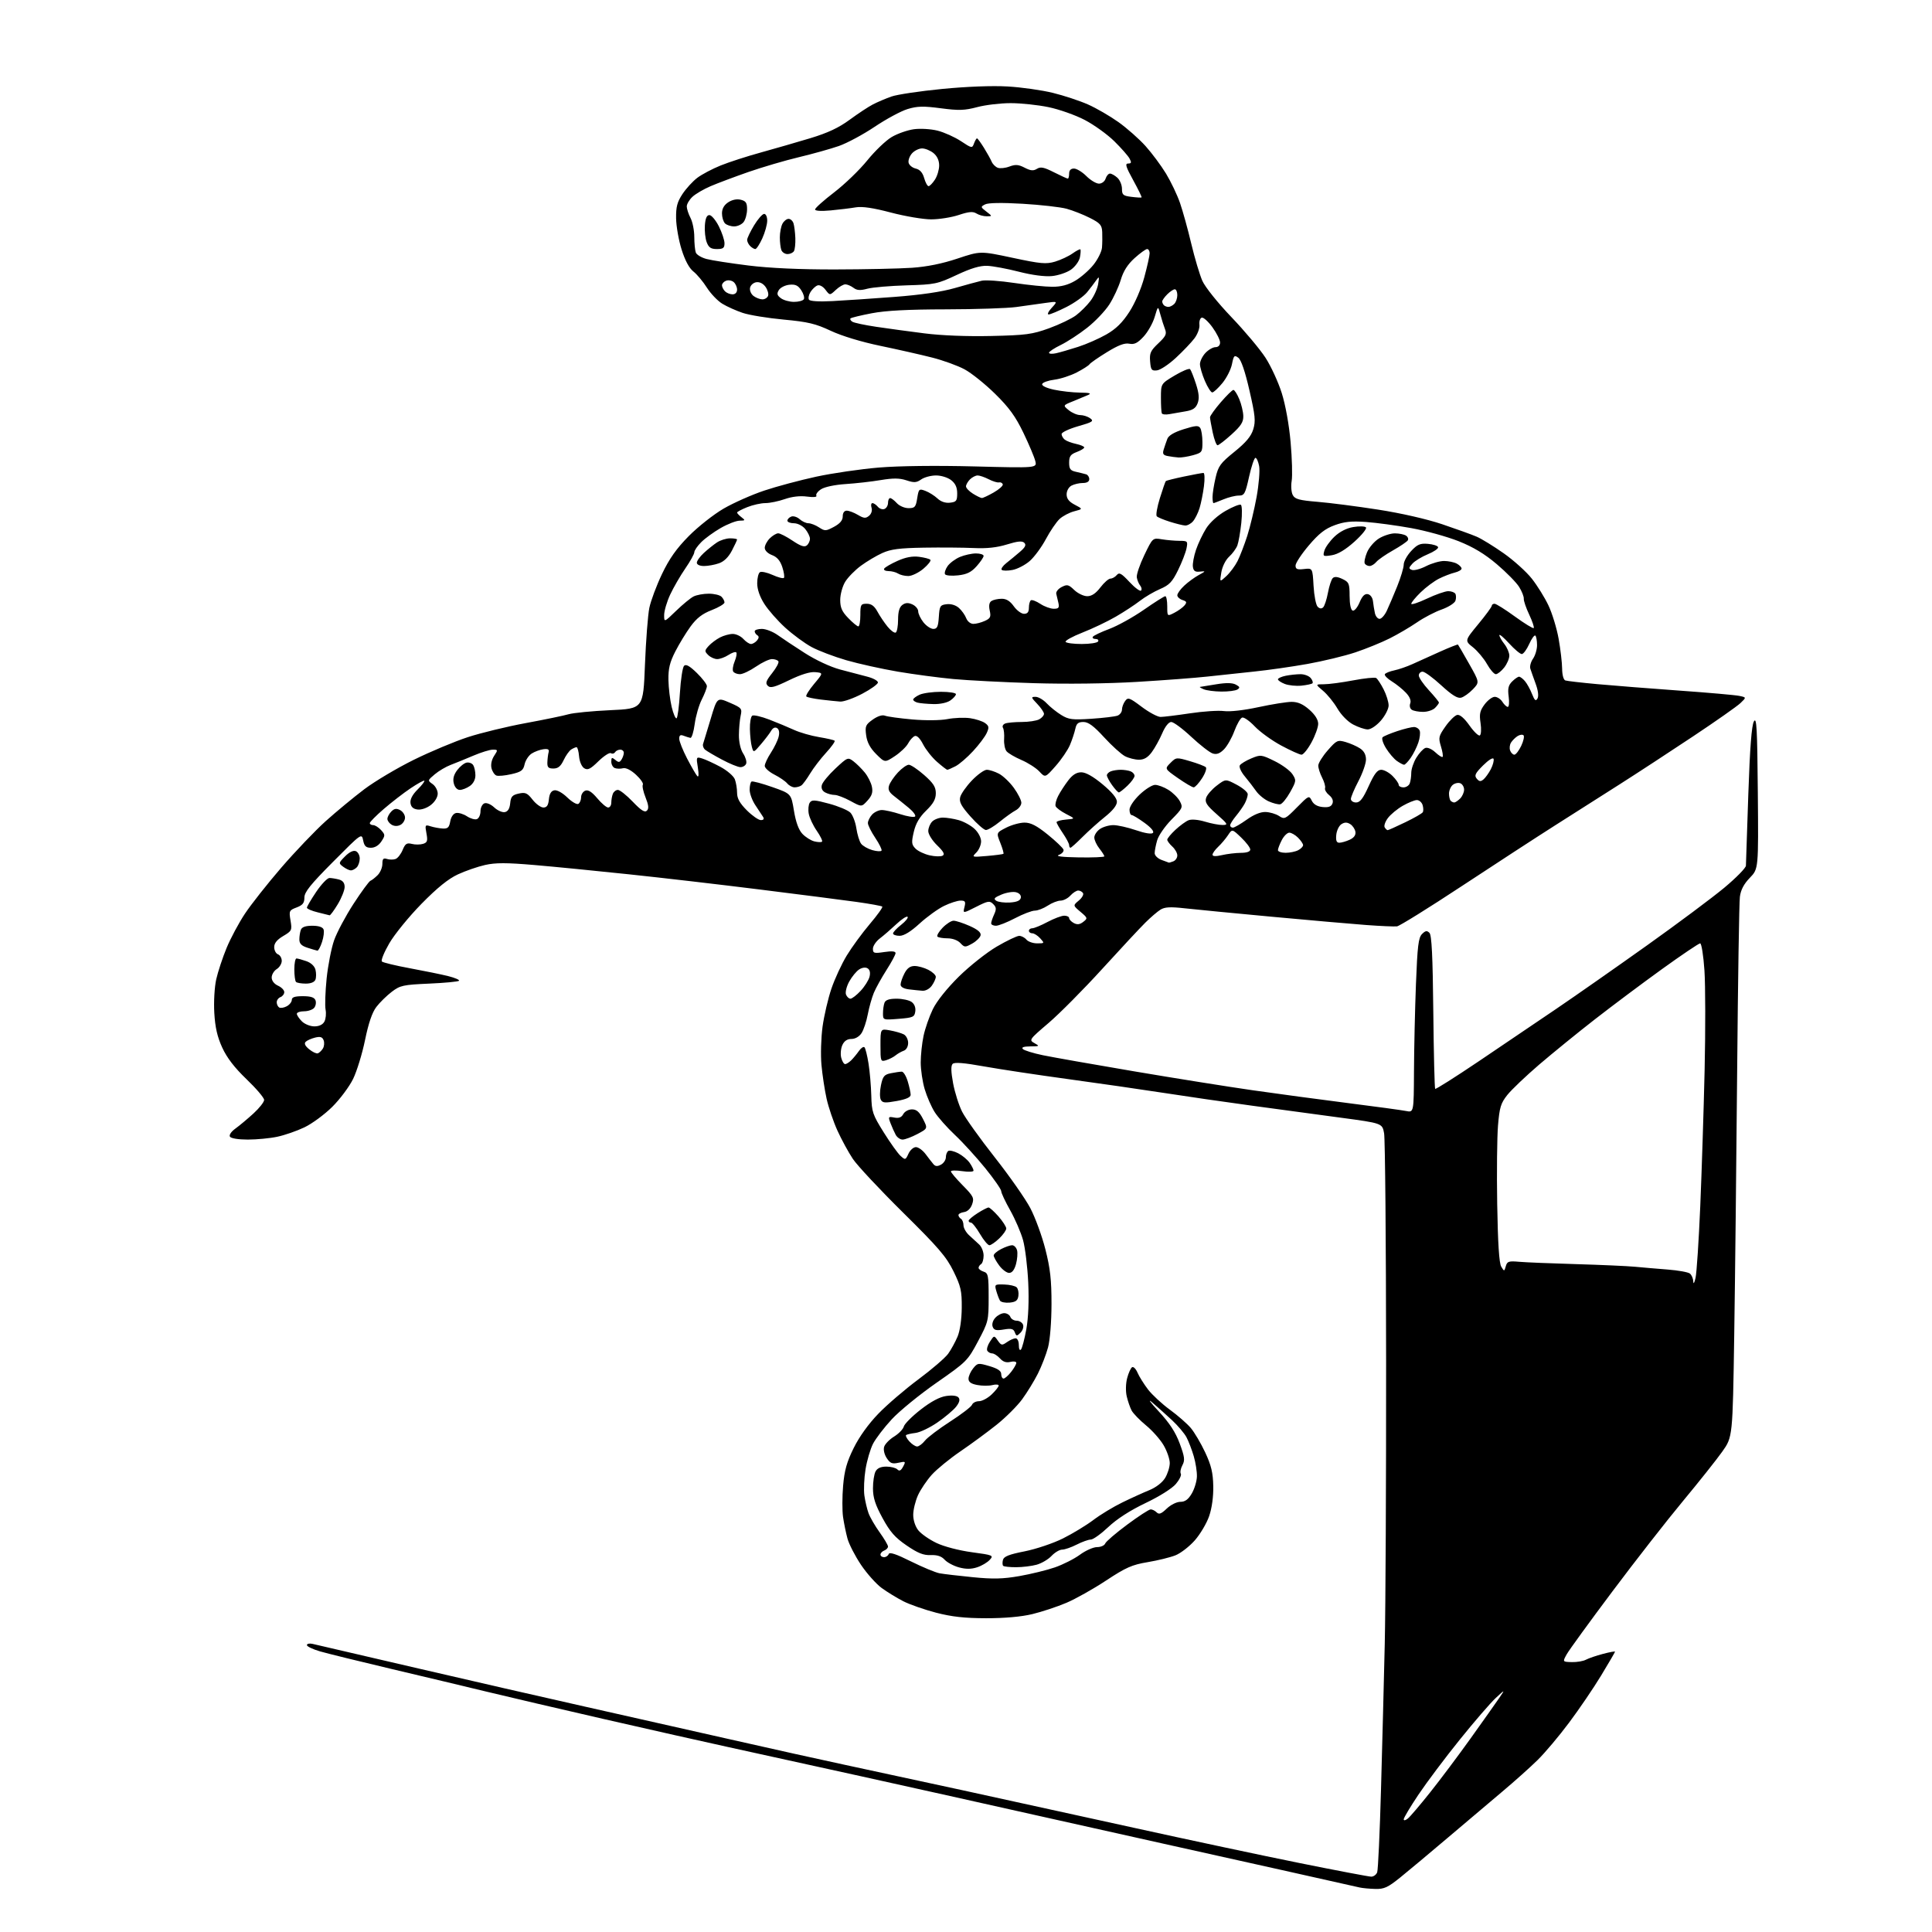 <?xml version="1.0" encoding="UTF-8" standalone="no"?>
<svg 
  version="1.1" 
  xmlns="http://www.w3.org/2000/svg" 
  xmlns:xlink="http://www.w3.org/1999/xlink" 
  xmlns:svg="http://www.w3.org/2000/svg"
  xmlns:rdf="http://www.w3.org/1999/02/22-rdf-syntax-ns#"
  xmlns:cc="http://creativecommons.org/ns#"
  xmlns:dc="http://purl.org/dc/elements/1.1/"
  viewBox="0 0 768 768"
  width="768"
  height="768"
>
<style>svg {background-color: white; }</style>"
<path stroke="none" fill="black" fill-rule="evenodd" d="M546.66,750.88C544.37,750.82 541.60,750.56 540.50,750.31C539.40,750.05 525.45,746.93 509.50,743.36C493.55,739.80 472.40,735.09 462.50,732.90C452.60,730.72 429.65,725.59 411.50,721.51C393.35,717.43 362.30,710.51 342.50,706.14C322.70,701.76 298.85,696.52 289.50,694.49C280.15,692.45 257.92,687.44 240.09,683.36C222.27,679.27 201.34,674.38 193.59,672.50C185.84,670.62 168.93,666.58 156.00,663.53C143.07,660.47 130.14,657.29 127.25,656.46C124.36,655.62 122.00,654.50 122.00,653.95C122.00,653.41 123.01,653.19 124.25,653.47C125.49,653.75 143.82,658.01 165.00,662.94C186.18,667.87 216.55,674.82 232.50,678.40C248.45,681.97 274.55,687.86 290.50,691.48C306.45,695.10 326.93,699.65 336.00,701.58C345.07,703.52 366.00,708.03 382.50,711.62C399.00,715.21 429.82,721.97 451.00,726.63C472.18,731.30 501.63,737.57 516.45,740.56C531.27,743.55 544.16,746.00 545.09,746.00C546.02,746.00 547.08,745.23 547.45,744.28C547.81,743.34 548.50,728.38 548.98,711.03C549.47,693.69 550.13,667.80 550.46,653.50C550.79,639.20 551.03,588.58 551.00,541.00C550.97,493.42 550.61,452.70 550.20,450.50C549.47,446.51 549.47,446.51 532.98,444.30C523.92,443.08 507.95,440.92 497.50,439.50C487.05,438.08 471.30,435.80 462.50,434.43C453.70,433.07 436.60,430.60 424.50,428.95C412.40,427.30 397.38,425.03 391.12,423.91C383.20,422.48 379.42,422.18 378.69,422.91C377.96,423.64 378.02,425.98 378.87,430.61C379.55,434.26 381.16,439.36 382.46,441.93C383.77,444.50 389.59,452.65 395.41,460.03C401.23,467.42 407.60,476.51 409.56,480.24C411.52,483.97 414.22,491.35 415.56,496.64C417.49,504.24 418.00,508.79 417.99,518.38C417.98,525.37 417.40,532.65 416.62,535.59C415.87,538.39 414.06,543.09 412.58,546.03C411.10,548.97 408.28,553.57 406.31,556.25C404.35,558.93 399.76,563.50 396.12,566.40C392.48,569.30 386.02,574.05 381.76,576.95C377.50,579.86 372.39,584.03 370.41,586.23C368.43,588.43 365.96,592.09 364.92,594.36C363.89,596.64 363.03,600.13 363.02,602.12C363.01,604.26 363.82,606.78 365.02,608.30C366.14,609.72 369.40,611.99 372.27,613.36C375.30,614.80 381.21,616.34 386.30,617.03C394.78,618.18 395.05,618.29 393.43,620.07C392.51,621.09 390.27,622.42 388.44,623.02C386.09,623.79 383.99,623.81 381.22,623.06C379.08,622.48 376.51,621.11 375.52,620.02C374.26,618.63 372.57,618.07 369.96,618.17C367.08,618.29 364.85,617.39 360.40,614.35C355.78,611.20 353.81,608.95 350.81,603.44C347.94,598.17 347.03,595.34 347.02,591.68C347.01,589.04 347.47,586.00 348.04,584.93C348.73,583.63 350.13,583.00 352.34,583.00C354.13,583.00 356.10,583.50 356.71,584.11C357.52,584.92 358.13,584.62 359.00,583.01C360.12,580.91 360.02,580.84 357.15,581.47C354.63,582.02 353.86,581.71 352.48,579.61C351.53,578.15 351.10,576.26 351.47,575.10C351.82,574.00 353.60,572.17 355.44,571.04C357.27,569.90 359.00,568.12 359.27,567.08C359.54,566.03 362.56,563.00 365.98,560.34C370.10,557.13 373.52,555.31 376.12,554.93C378.58,554.57 380.42,554.80 381.03,555.54C381.70,556.34 381.39,557.51 380.06,559.20C378.98,560.57 375.63,563.39 372.61,565.47C369.59,567.55 365.67,569.42 363.89,569.62C362.12,569.83 360.44,570.22 360.17,570.49C359.90,570.77 360.50,571.89 361.49,572.99C362.49,574.10 363.88,575.00 364.57,575.00C365.27,575.00 366.66,573.96 367.67,572.69C368.67,571.42 373.18,568.01 377.67,565.11C382.17,562.22 386.09,559.21 386.39,558.43C386.69,557.64 387.94,557.00 389.16,557.00C390.39,557.00 392.65,555.79 394.20,554.31C395.74,552.84 397.00,551.25 397.00,550.79C397.00,550.34 395.87,550.24 394.49,550.59C393.11,550.94 390.41,550.93 388.49,550.56C386.00,550.10 385.00,549.38 385.00,548.07C385.00,547.05 385.83,545.20 386.84,543.95C388.60,541.78 388.87,541.74 393.34,543.06C396.63,544.03 398.00,544.96 398.00,546.22C398.00,547.20 398.42,548.00 398.93,548.00C399.44,548.00 400.79,546.81 401.93,545.37C403.07,543.92 404.00,542.29 404.00,541.76C404.00,541.22 402.94,541.05 401.64,541.38C400.01,541.78 398.72,541.35 397.49,539.98C396.50,538.89 395.11,538.00 394.40,538.00C393.70,538.00 392.83,537.53 392.47,536.96C392.12,536.38 392.58,534.76 393.50,533.36C395.17,530.80 395.17,530.80 396.65,532.91C398.01,534.85 398.31,534.90 400.29,533.51C401.47,532.68 403.02,532.00 403.72,532.00C404.44,532.00 405.00,533.18 405.00,534.70C405.00,536.25 405.36,537.00 405.85,536.45C406.31,535.93 407.27,532.31 407.98,528.40C408.79,523.89 409.07,517.14 408.74,509.90C408.45,503.63 407.52,496.01 406.68,492.97C405.83,489.93 403.53,484.60 401.57,481.12C399.61,477.65 398.00,474.22 398.00,473.50C398.00,472.79 395.14,468.67 391.64,464.35C388.14,460.03 382.72,454.09 379.58,451.14C376.45,448.19 372.82,444.10 371.53,442.04C370.23,439.99 368.46,435.91 367.58,432.97C366.71,430.04 366.00,425.27 366.00,422.37C366.00,419.47 366.50,414.71 367.12,411.80C367.73,408.88 369.39,404.12 370.80,401.20C372.37,397.97 376.41,392.91 381.16,388.21C385.45,383.99 392.23,378.62 396.23,376.28C400.23,373.94 404.23,372.03 405.13,372.02C406.02,372.01 407.32,372.68 408.00,373.50C408.68,374.32 410.61,375.00 412.28,375.00C415.25,375.00 415.27,374.96 413.50,373.00C412.50,371.90 411.08,371.00 410.35,371.00C409.61,371.00 409.00,370.55 409.00,370.00C409.00,369.45 409.61,369.00 410.35,369.00C411.09,369.00 413.82,367.88 416.40,366.50C418.99,365.13 421.98,364.00 423.05,364.00C424.12,364.00 425.00,364.43 425.00,364.96C425.00,365.50 425.84,366.38 426.86,366.93C428.21,367.65 429.25,367.52 430.61,366.46C432.43,365.05 432.39,364.90 429.50,362.46C426.50,359.93 426.50,359.93 428.83,357.99C430.11,356.93 430.87,355.59 430.52,355.03C430.17,354.46 429.30,354.00 428.60,354.00C427.89,354.00 426.50,354.90 425.50,356.00C424.50,357.10 422.75,358.00 421.60,358.01C420.44,358.01 418.15,358.91 416.50,360.00C414.85,361.09 412.53,361.99 411.35,361.99C410.17,362.00 406.64,363.35 403.50,365.00C400.36,366.65 396.94,368.00 395.90,368.00C394.85,368.00 394.00,367.57 394.00,367.05C394.00,366.52 394.53,364.93 395.18,363.51C396.14,361.40 396.07,360.64 394.81,359.38C393.41,357.98 392.75,358.09 388.00,360.50C382.74,363.16 382.74,363.16 383.39,360.58C383.94,358.39 383.70,358.00 381.83,358.00C380.62,358.00 377.67,358.95 375.28,360.11C372.89,361.27 368.52,364.42 365.57,367.11C362.03,370.35 359.34,372.00 357.61,372.00C356.17,372.00 355.00,371.58 355.00,371.07C355.00,370.56 356.45,369.01 358.22,367.63C359.99,366.24 361.14,364.81 360.78,364.44C360.41,364.08 358.40,365.39 356.31,367.37C354.21,369.34 351.26,371.90 349.75,373.05C348.24,374.20 347.00,376.04 347.00,377.13C347.00,378.92 347.45,379.06 351.50,378.45C354.50,378.00 356.00,378.14 356.00,378.87C356.00,379.47 354.38,382.49 352.41,385.57C350.44,388.66 348.17,392.74 347.37,394.65C346.58,396.55 345.49,400.42 344.95,403.25C344.42,406.07 343.30,409.42 342.47,410.69C341.55,412.08 339.96,413.00 338.46,413.00C336.78,413.00 335.59,413.80 334.85,415.43C334.24,416.76 334.04,419.01 334.39,420.43C334.75,421.84 335.45,423.00 335.95,423.00C336.45,423.00 337.55,422.30 338.41,421.45C339.26,420.60 340.63,418.94 341.45,417.76C342.28,416.58 343.26,415.93 343.64,416.31C344.02,416.69 344.75,419.59 345.25,422.75C345.76,425.91 346.25,431.65 346.35,435.50C346.51,441.98 346.88,443.07 351.28,450.11C353.89,454.29 356.91,458.51 357.98,459.48C359.86,461.18 359.97,461.15 361.13,458.62C361.78,457.18 363.12,456.00 364.09,456.00C365.06,456.00 366.78,457.24 367.92,458.75C369.05,460.26 370.45,462.07 371.04,462.76C371.81,463.68 372.62,463.74 374.05,462.97C375.12,462.40 376.00,461.07 376.00,460.02C376.00,458.98 376.44,457.85 376.97,457.52C377.50,457.19 379.28,457.61 380.91,458.45C382.54,459.30 384.58,460.99 385.44,462.22C386.30,463.44 387.00,464.85 387.00,465.34C387.00,465.83 384.98,465.92 382.50,465.55C380.02,465.18 378.00,465.23 378.00,465.65C378.00,466.08 380.11,468.58 382.70,471.20C386.96,475.53 387.31,476.23 386.43,478.74C385.83,480.44 384.61,481.62 383.23,481.82C382.00,482.00 381.00,482.53 381.00,483.01C381.00,483.49 381.45,484.16 382.00,484.50C382.55,484.84 383.00,485.99 383.00,487.06C383.00,488.13 384.01,489.92 385.25,491.05C386.49,492.17 388.29,493.83 389.25,494.72C390.21,495.62 391.00,497.59 391.00,499.12C391.00,500.64 390.55,502.16 390.00,502.50C389.45,502.84 389.00,503.51 389.00,503.99C389.00,504.47 389.90,505.15 391.00,505.50C392.82,506.08 393.00,507.01 393.00,515.70C393.00,525.02 392.89,525.46 388.77,533.20C384.66,540.92 384.23,541.35 372.28,549.67C365.54,554.37 357.53,560.90 354.49,564.19C351.45,567.47 348.09,571.87 347.02,573.96C345.96,576.05 344.62,580.61 344.06,584.09C343.50,587.57 343.30,592.24 343.60,594.46C343.91,596.68 344.65,599.85 345.25,601.50C345.85,603.15 347.84,606.59 349.67,609.13C351.50,611.68 353.00,614.22 353.00,614.78C353.00,615.33 352.32,616.05 351.50,616.36C350.67,616.68 350.00,617.40 350.00,617.97C350.00,618.54 350.64,619.00 351.42,619.00C352.20,619.00 353.03,618.44 353.28,617.75C353.59,616.88 356.26,617.76 362.11,620.68C366.73,622.97 371.85,625.10 373.50,625.41C375.15,625.71 381.09,626.41 386.71,626.96C394.74,627.76 398.68,627.66 405.21,626.52C409.77,625.72 416.13,624.17 419.33,623.06C422.54,621.95 427.02,619.69 429.28,618.03C431.54,616.36 434.61,615.00 436.09,615.00C437.57,615.00 439.03,614.36 439.33,613.58C439.63,612.79 443.56,609.42 448.06,606.08C452.56,602.73 456.77,600.00 457.42,600.00C458.07,600.00 459.14,600.54 459.79,601.19C460.72,602.12 461.62,601.78 463.80,599.69C465.38,598.18 467.75,597.00 469.21,597.00C471.08,597.00 472.34,596.09 473.74,593.71C474.81,591.90 475.73,588.86 475.79,586.96C475.85,585.06 475.29,581.42 474.54,578.88C473.80,576.34 472.50,572.96 471.67,571.38C470.84,569.80 468.21,566.69 465.83,564.48C463.45,562.28 459.93,559.13 458.01,557.48C456.09,555.84 457.24,557.42 460.57,561.00C464.90,565.66 467.27,569.28 468.95,573.80C470.93,579.16 471.09,580.46 470.02,582.46C469.33,583.75 469.05,585.26 469.39,585.82C469.73,586.38 468.85,588.21 467.43,589.90C465.93,591.68 460.88,594.86 455.36,597.49C449.24,600.41 443.98,603.80 440.58,607.01C437.68,609.75 434.54,612.00 433.61,612.00C432.68,612.00 430.16,612.90 428.00,614.00C425.84,615.10 423.24,616.00 422.21,616.00C421.19,616.00 419.29,617.13 418.00,618.50C416.71,619.88 414.04,621.45 412.07,622.00C410.11,622.54 406.44,622.99 403.92,622.99C401.40,623.00 399.08,622.75 398.78,622.44C398.47,622.14 398.43,621.07 398.69,620.08C399.04,618.72 401.14,617.89 407.32,616.68C411.80,615.79 418.63,613.50 422.49,611.58C426.34,609.66 431.80,606.36 434.61,604.23C437.41,602.11 442.59,598.97 446.11,597.26C449.62,595.54 454.48,593.34 456.90,592.35C459.52,591.28 462.04,589.34 463.14,587.53C464.16,585.86 464.99,583.19 465.00,581.59C465.00,579.99 463.90,576.80 462.55,574.50C461.21,572.21 458.06,568.65 455.55,566.60C453.05,564.54 450.48,561.89 449.84,560.71C449.21,559.52 448.33,556.96 447.88,555.02C447.42,553.02 447.50,549.90 448.07,547.79C448.61,545.75 449.49,543.82 450.02,543.49C450.56,543.16 451.54,544.15 452.20,545.69C452.87,547.24 454.75,550.24 456.38,552.37C458.02,554.49 461.91,558.09 465.03,560.37C468.15,562.64 471.90,565.92 473.36,567.65C474.82,569.39 477.40,573.76 479.09,577.37C481.48,582.49 482.19,585.43 482.29,590.72C482.38,594.93 481.76,599.46 480.66,602.67C479.69,605.51 477.12,609.85 474.96,612.31C472.80,614.76 469.34,617.44 467.27,618.26C465.19,619.09 460.22,620.31 456.21,620.98C449.99,622.02 447.58,623.08 439.71,628.27C434.65,631.62 427.52,635.62 423.88,637.16C420.23,638.71 414.16,640.72 410.38,641.63C405.99,642.69 399.34,643.28 392.00,643.27C383.45,643.26 378.35,642.69 372.10,641.07C367.48,639.86 361.63,637.82 359.10,636.53C356.57,635.24 352.70,632.87 350.50,631.27C348.30,629.66 344.58,625.50 342.24,622.01C339.90,618.52 337.49,613.83 336.88,611.58C336.27,609.34 335.48,605.48 335.12,603.00C334.77,600.52 334.78,594.95 335.15,590.62C335.67,584.51 336.62,581.14 339.36,575.60C341.56,571.14 345.26,565.99 349.19,561.94C352.66,558.35 359.84,552.20 365.15,548.26C370.45,544.32 375.75,539.75 376.93,538.11C378.10,536.46 379.77,533.40 380.65,531.31C381.62,529.00 382.27,524.49 382.31,519.84C382.36,513.12 381.96,511.35 379.02,505.34C376.19,499.57 373.05,495.92 358.96,482.00C349.77,472.93 340.80,463.33 339.03,460.69C337.26,458.04 334.50,452.97 332.89,449.42C331.28,445.87 329.34,440.16 328.58,436.73C327.82,433.30 326.90,427.26 326.54,423.30C326.18,419.35 326.38,412.51 326.98,408.11C327.59,403.72 329.17,396.92 330.50,393.01C331.83,389.10 334.57,383.18 336.59,379.85C338.61,376.52 342.73,370.89 345.74,367.34C348.76,363.79 351.00,360.66 350.72,360.39C350.45,360.11 345.78,359.27 340.36,358.51C334.94,357.76 317.68,355.54 302.00,353.59C286.32,351.63 262.93,348.91 250.00,347.55C237.07,346.18 220.13,344.51 212.34,343.85C201.33,342.91 196.99,342.91 192.84,343.84C189.90,344.50 185.04,346.18 182.02,347.58C178.21,349.35 173.80,352.91 167.52,359.31C162.56,364.37 156.82,371.42 154.76,374.97C152.70,378.52 151.37,381.77 151.81,382.21C152.24,382.64 157.30,383.86 163.05,384.92C168.80,385.98 175.65,387.38 178.29,388.05C180.92,388.71 182.80,389.54 182.46,389.88C182.12,390.22 176.78,390.73 170.59,391.00C160.22,391.46 159.06,391.72 155.70,394.28C153.70,395.81 150.95,398.51 149.60,400.28C147.94,402.45 146.49,406.72 145.12,413.38C144.01,418.82 141.87,425.79 140.37,428.88C138.86,431.97 135.12,436.98 132.06,440.01C129.00,443.04 124.03,446.70 121.00,448.14C117.97,449.59 113.12,451.27 110.20,451.88C107.29,452.50 102.03,453.00 98.51,453.00C94.77,453.00 91.82,452.52 91.41,451.85C90.99,451.18 91.90,449.83 93.60,448.61C95.19,447.46 98.41,444.77 100.75,442.63C103.09,440.49 105.00,438.06 105.00,437.23C105.00,436.40 101.86,432.70 98.02,429.02C93.20,424.40 90.20,420.49 88.34,416.43C86.38,412.16 85.52,408.38 85.19,402.66C84.93,398.26 85.27,392.37 85.95,389.31C86.63,386.30 88.48,380.69 90.07,376.84C91.65,372.99 94.95,366.84 97.39,363.17C99.83,359.50 106.32,351.28 111.81,344.91C117.31,338.54 125.26,330.21 129.48,326.41C133.71,322.61 140.62,316.90 144.83,313.72C149.05,310.55 157.90,305.28 164.50,302.03C171.10,298.78 180.78,294.72 186.00,293.02C191.22,291.32 201.57,288.81 209.00,287.44C216.43,286.07 224.07,284.49 226.00,283.93C227.93,283.37 235.40,282.64 242.60,282.31C255.70,281.71 255.70,281.71 256.38,264.26C256.76,254.65 257.54,244.48 258.12,241.65C258.70,238.82 260.97,232.76 263.15,228.18C266.08,222.05 268.89,218.08 273.81,213.09C277.49,209.37 283.72,204.46 287.65,202.18C291.58,199.90 298.83,196.68 303.76,195.03C308.68,193.38 317.99,190.89 324.45,189.49C330.90,188.10 342.10,186.46 349.34,185.86C357.39,185.19 372.15,185.02 387.36,185.41C412.23,186.05 412.23,186.05 411.55,183.27C411.18,181.75 409.06,176.71 406.83,172.07C403.69,165.55 401.15,162.04 395.59,156.57C391.64,152.68 386.18,148.30 383.45,146.83C380.73,145.36 374.90,143.24 370.50,142.13C366.10,141.01 356.88,138.92 350.00,137.49C342.42,135.92 334.65,133.56 330.27,131.51C324.20,128.66 321.18,127.94 311.51,127.04C305.17,126.45 297.85,125.26 295.24,124.38C292.63,123.51 288.98,121.87 287.13,120.74C285.27,119.61 282.51,116.72 280.99,114.33C279.47,111.93 277.06,109.05 275.64,107.93C273.96,106.61 272.31,103.54 270.95,99.20C269.79,95.51 268.81,89.93 268.76,86.79C268.69,82.22 269.20,80.30 271.30,77.12C272.74,74.94 275.40,72.04 277.21,70.67C279.02,69.31 283.20,67.10 286.50,65.77C289.80,64.44 297.00,62.11 302.50,60.60C308.00,59.08 316.83,56.53 322.13,54.93C329.09,52.82 333.42,50.79 337.77,47.59C341.08,45.16 345.23,42.41 347.01,41.50C348.78,40.58 352.08,39.18 354.36,38.37C356.63,37.57 365.69,36.22 374.49,35.36C384.21,34.41 394.43,34.02 400.50,34.37C406.00,34.68 414.10,35.83 418.50,36.91C422.90,37.98 429.20,40.07 432.50,41.53C435.80,42.99 441.25,46.15 444.62,48.55C447.98,50.95 452.81,55.22 455.35,58.04C457.88,60.86 461.56,65.80 463.51,69.01C465.46,72.23 467.97,77.48 469.07,80.68C470.18,83.88 472.20,91.17 473.55,96.88C474.91,102.58 476.89,109.22 477.95,111.63C479.06,114.12 484.04,120.34 489.49,126.04C494.77,131.56 500.88,138.84 503.06,142.21C505.24,145.58 508.14,151.89 509.51,156.23C511.00,160.94 512.42,168.80 513.04,175.80C513.61,182.24 513.80,189.15 513.46,191.18C513.12,193.20 513.32,195.73 513.90,196.80C514.76,198.42 516.47,198.88 523.72,199.48C528.55,199.87 539.39,201.27 547.82,202.58C556.96,204.00 567.25,206.35 573.32,208.40C578.92,210.29 585.08,212.51 587.00,213.34C588.92,214.16 593.76,217.14 597.74,219.94C601.73,222.75 606.76,227.28 608.92,230.02C611.08,232.75 614.06,237.55 615.54,240.68C617.02,243.80 618.84,249.77 619.58,253.93C620.32,258.09 620.95,263.43 620.97,265.78C620.99,268.29 621.52,270.24 622.25,270.49C622.94,270.72 628.67,271.38 635.00,271.96C641.33,272.54 655.95,273.69 667.50,274.52C679.05,275.34 689.79,276.29 691.37,276.62C694.24,277.21 694.24,277.21 691.87,279.48C690.57,280.73 682.08,286.69 673.00,292.73C663.92,298.77 650.88,307.30 644.00,311.68C637.12,316.06 625.53,323.43 618.22,328.07C610.92,332.71 594.20,343.59 581.06,352.25C567.93,360.91 556.35,368.10 555.34,368.24C554.33,368.37 548.77,368.13 543.00,367.70C537.23,367.27 520.35,365.79 505.50,364.41C490.65,363.03 475.12,361.53 471.00,361.07C465.22,360.42 463.00,360.55 461.31,361.60C460.10,362.35 457.40,364.66 455.31,366.74C453.21,368.81 445.47,377.12 438.11,385.20C430.75,393.29 421.17,402.94 416.83,406.65C409.12,413.23 408.98,413.42 411.21,414.66C413.37,415.86 413.28,415.93 409.55,415.96C406.88,415.99 405.93,416.33 406.62,417.02C407.17,417.57 410.75,418.68 414.57,419.47C418.38,420.26 434.77,423.15 451.00,425.90C467.23,428.65 488.38,432.02 498.00,433.40C507.62,434.78 524.58,437.06 535.69,438.47C546.79,439.87 557.25,441.30 558.94,441.64C562.00,442.25 562.00,442.25 562.08,425.88C562.12,416.87 562.47,401.29 562.86,391.25C563.45,376.00 563.85,372.72 565.28,371.29C566.63,369.94 567.24,369.84 568.22,370.82C569.13,371.73 569.53,380.01 569.76,402.23C569.93,418.83 570.27,432.60 570.50,432.84C570.74,433.07 578.49,428.17 587.72,421.95C596.95,415.72 610.79,406.36 618.47,401.15C626.15,395.94 642.43,384.55 654.66,375.84C666.88,367.14 680.73,356.80 685.44,352.88C690.15,348.95 694.01,345.01 694.03,344.12C694.05,343.23 694.47,330.47 694.98,315.78C695.62,297.19 696.30,288.36 697.20,286.78C698.29,284.86 698.54,289.37 698.76,314.94C699.03,345.39 699.03,345.39 695.59,348.94C693.21,351.40 691.98,353.74 691.63,356.50C691.34,358.70 690.86,389.75 690.55,425.50C690.24,461.25 689.72,508.66 689.38,530.86C688.76,571.22 688.76,571.22 684.63,577.04C682.36,580.24 675.33,589.08 669.02,596.68C662.70,604.28 650.10,620.41 641.02,632.53C631.93,644.65 623.74,655.92 622.81,657.58C621.12,660.61 621.12,660.61 624.80,660.71C626.82,660.77 629.36,660.34 630.44,659.76C631.52,659.18 634.57,658.14 637.20,657.45C639.84,656.75 642.00,656.35 642.00,656.56C642.00,656.76 639.52,661.02 636.49,666.02C633.46,671.02 627.72,679.46 623.74,684.77C619.77,690.09 614.15,696.77 611.25,699.61C608.36,702.46 602.06,708.10 597.25,712.14C592.44,716.19 582.65,724.47 575.50,730.54C568.35,736.61 559.87,743.70 556.66,746.29C551.67,750.31 550.21,750.98 546.66,750.88zM559.67,722.87C560.59,722.12 564.56,717.45 568.50,712.50C572.45,707.55 579.70,697.88 584.62,691.00C589.54,684.12 594.64,676.92 595.95,675.00C598.33,671.50 598.33,671.50 594.56,675.00C592.48,676.92 586.07,684.35 580.31,691.50C574.54,698.65 567.17,708.47 563.91,713.32C560.66,718.16 558.00,722.61 558.00,723.19C558.00,723.80 558.70,723.67 559.67,722.87zM405.67,529.76C404.21,531.22 404.02,531.21 403.40,529.61C402.87,528.21 402.00,527.99 399.00,528.50C396.02,529.00 395.13,528.78 394.61,527.42C394.22,526.42 394.65,524.94 395.63,523.86C396.55,522.83 398.15,522.00 399.19,522.00C400.22,522.00 401.32,522.67 401.64,523.50C401.95,524.33 403.08,525.00 404.14,525.00C405.20,525.00 406.34,525.71 406.67,526.58C407.00,527.45 406.55,528.88 405.67,529.76zM401.34,517.81C399.61,517.97 397.88,517.62 397.51,517.02C397.14,516.42 396.49,514.71 396.06,513.22C395.30,510.58 395.40,510.50 399.20,510.61C401.36,510.67 403.58,511.18 404.15,511.75C404.71,512.31 405.02,513.83 404.83,515.13C404.58,516.97 403.79,517.57 401.34,517.81zM674.00,508.00C674.45,506.07 675.29,493.25 675.88,479.50C676.46,465.75 677.24,441.44 677.61,425.48C677.97,409.51 677.94,391.62 677.54,385.73C677.14,379.83 676.37,375.00 675.84,375.00C675.31,375.00 668.49,379.60 660.69,385.22C652.88,390.85 640.88,399.83 634.00,405.19C627.12,410.54 617.15,418.66 611.83,423.21C606.52,427.77 600.82,433.20 599.17,435.28C596.59,438.54 596.08,440.20 595.48,447.41C595.10,452.01 594.95,466.06 595.16,478.64C595.42,494.15 595.93,502.14 596.76,503.50C597.95,505.48 597.98,505.47 598.58,503.33C599.12,501.42 599.74,501.21 603.85,501.58C606.41,501.81 616.60,502.23 626.50,502.51C636.40,502.80 646.98,503.27 650.00,503.56C653.02,503.85 658.88,504.35 663.00,504.67C667.12,504.99 671.06,505.70 671.75,506.25C672.44,506.80 673.05,508.20 673.10,509.37C673.16,510.64 673.52,510.09 674.00,508.00zM401.14,506.00C400.17,506.00 398.39,504.67 397.19,503.04C395.98,501.41 395.00,499.62 395.00,499.07C395.00,498.51 396.33,497.36 397.95,496.53C399.57,495.69 401.55,495.00 402.33,495.00C403.12,495.00 404.00,495.91 404.30,497.02C404.59,498.14 404.39,500.61 403.87,502.52C403.23,504.82 402.31,506.00 401.14,506.00zM393.29,495.00C392.69,495.00 391.00,492.98 389.55,490.50C388.10,488.02 386.48,486.00 385.96,486.00C385.43,486.00 385.02,485.66 385.04,485.25C385.07,484.84 386.67,483.49 388.61,482.25C390.55,481.01 392.51,480.00 392.97,480.00C393.42,480.00 395.19,481.59 396.90,483.53C398.60,485.48 400.00,487.64 400.00,488.35C400.00,489.05 398.74,490.84 397.20,492.31C395.65,493.79 393.90,495.00 393.29,495.00zM358.79,453.00C357.84,453.00 356.60,452.13 356.04,451.07C355.47,450.00 354.54,447.93 353.98,446.45C353.02,443.91 353.10,443.79 355.51,444.25C357.33,444.59 358.36,444.19 359.07,442.87C359.63,441.83 361.15,441.00 362.51,441.00C364.34,441.00 365.45,441.96 366.90,444.80C368.83,448.59 368.83,448.59 364.67,450.80C362.37,452.01 359.73,453.00 358.79,453.00zM356.45,437.67C351.71,438.53 350.78,438.44 350.11,437.09C349.68,436.22 349.72,433.64 350.20,431.37C350.95,427.82 351.51,427.15 354.16,426.62C355.86,426.28 357.80,426.00 358.47,426.00C359.14,426.00 360.20,427.74 360.84,429.87C361.48,431.99 362.00,434.39 362.00,435.20C362.00,436.19 360.20,436.99 356.45,437.67zM352.25,421.45C350.07,422.11 350.00,421.92 350.00,415.52C350.00,408.91 350.00,408.91 353.75,409.59C355.81,409.96 358.29,410.67 359.25,411.17C360.21,411.66 361.00,413.19 361.00,414.57C361.00,416.04 360.28,417.32 359.25,417.68C358.29,418.02 356.82,418.86 356.00,419.53C355.18,420.21 353.49,421.07 352.25,421.45zM126.33,418.72C126.89,418.54 127.80,417.68 128.34,416.83C128.88,415.97 129.02,414.49 128.65,413.53C128.14,412.20 127.33,411.95 125.24,412.46C123.73,412.84 122.05,413.59 121.50,414.14C120.83,414.81 121.30,415.80 122.90,417.10C124.22,418.18 125.76,418.91 126.33,418.72zM124.96,408.00C126.86,408.00 128.30,407.31 128.96,406.08C129.52,405.03 129.73,402.89 129.42,401.33C129.12,399.77 129.31,394.21 129.84,388.97C130.38,383.73 131.72,376.89 132.82,373.76C133.92,370.64 137.39,364.13 140.53,359.29C143.67,354.46 146.70,350.33 147.25,350.12C147.80,349.92 149.09,348.91 150.12,347.88C151.16,346.84 152.00,344.84 152.00,343.43C152.00,341.39 152.38,340.98 153.86,341.46C154.88,341.78 156.42,341.78 157.27,341.45C158.12,341.12 159.38,339.51 160.06,337.86C161.09,335.36 161.71,334.96 163.74,335.47C165.07,335.81 167.07,335.79 168.18,335.44C169.87,334.91 170.08,334.26 169.52,331.27C168.89,327.91 168.98,327.77 171.18,328.47C172.46,328.88 174.61,329.27 175.98,329.35C177.99,329.47 178.55,328.94 178.98,326.51C179.31,324.71 180.22,323.39 181.31,323.18C182.29,322.99 184.24,323.58 185.63,324.49C187.02,325.41 188.80,325.91 189.58,325.61C190.36,325.31 191.00,323.91 191.00,322.50C191.00,321.09 191.70,319.67 192.55,319.34C193.44,319.00 195.11,319.70 196.46,320.96C197.76,322.18 199.65,323.02 200.66,322.83C201.90,322.60 202.60,321.45 202.81,319.31C203.06,316.68 203.64,316.02 206.20,315.46C208.85,314.87 209.61,315.21 211.71,317.89C213.05,319.60 214.98,321.00 216.01,321.00C217.38,321.00 217.96,320.14 218.19,317.76C218.40,315.54 219.09,314.40 220.36,314.16C221.44,313.96 223.59,315.15 225.52,317.02C227.34,318.78 229.32,319.92 229.91,319.55C230.51,319.18 231.00,317.99 231.00,316.91C231.00,315.82 231.75,314.65 232.67,314.30C233.82,313.85 235.28,314.79 237.42,317.33C239.11,319.35 241.06,321.00 241.75,321.00C242.44,321.00 243.00,320.14 243.00,319.08C243.00,318.03 243.27,316.45 243.61,315.58C243.94,314.71 244.85,314.00 245.62,314.00C246.40,314.00 249.06,316.11 251.53,318.69C254.85,322.16 256.31,323.09 257.15,322.25C257.98,321.42 257.84,320.06 256.62,317.00C255.71,314.73 255.22,312.45 255.54,311.93C255.86,311.42 254.63,309.63 252.81,307.96C250.77,306.08 248.79,305.10 247.65,305.39C246.64,305.65 245.18,305.62 244.40,305.32C243.63,305.03 243.00,303.88 243.00,302.77C243.00,301.05 243.23,300.95 244.58,302.06C245.88,303.15 246.31,303.13 247.06,301.94C247.56,301.15 247.98,299.94 247.98,299.25C247.99,298.56 247.35,298.00 246.56,298.00C245.77,298.00 244.84,298.46 244.49,299.02C244.14,299.58 243.40,299.75 242.84,299.40C242.28,299.05 240.05,300.50 237.88,302.61C234.67,305.75 233.63,306.26 232.22,305.38C231.23,304.75 230.37,302.75 230.19,300.65C230.02,298.64 229.57,297.01 229.19,297.02C228.81,297.02 227.85,297.44 227.06,297.94C226.27,298.44 224.91,300.35 224.05,302.18C222.89,304.63 221.83,305.50 219.99,305.50C217.98,305.50 217.52,305.02 217.59,303.00C217.64,301.62 217.86,299.82 218.09,299.00C218.39,297.90 217.83,297.59 216.00,297.83C214.62,298.01 212.53,298.79 211.34,299.55C210.15,300.31 208.89,302.23 208.54,303.81C208.01,306.25 207.21,306.84 203.28,307.74C200.73,308.33 198.05,308.57 197.32,308.29C196.58,308.01 195.71,306.70 195.38,305.38C195.02,303.93 195.43,302.00 196.41,300.49C197.98,298.10 197.96,298.00 195.90,298.00C194.72,298.00 191.22,299.08 188.13,300.40C185.03,301.72 180.98,303.37 179.12,304.07C177.26,304.78 174.42,306.45 172.82,307.80C169.95,310.22 169.94,310.27 171.96,311.68C173.08,312.47 174.00,314.18 174.00,315.48C174.00,316.87 172.88,318.74 171.30,319.97C169.75,321.19 167.52,321.97 166.05,321.80C164.28,321.59 163.40,320.81 163.18,319.24C162.97,317.77 163.93,315.91 165.97,313.87C167.69,312.16 168.91,310.57 168.68,310.35C168.46,310.13 165.99,311.49 163.19,313.37C160.39,315.25 155.61,318.95 152.55,321.59C149.50,324.22 147.00,326.75 147.00,327.19C147.00,327.64 147.61,328.00 148.35,328.00C149.08,328.00 150.49,328.89 151.48,329.97C153.15,331.82 153.16,332.11 151.61,334.47C150.57,336.06 149.02,337.00 147.45,337.00C145.49,337.00 144.82,336.37 144.36,334.07C143.78,331.16 143.69,331.22 132.39,342.59C123.39,351.64 121.00,354.62 121.00,356.80C121.00,358.97 120.33,359.81 117.90,360.73C114.96,361.84 114.84,362.10 115.49,365.93C116.14,369.78 116.00,370.06 112.59,372.08C110.13,373.53 109.00,374.92 109.00,376.49C109.00,377.75 109.67,379.05 110.50,379.36C111.33,379.68 112.00,380.85 112.00,381.96C112.00,383.07 111.10,384.55 110.00,385.23C108.90,385.92 108.00,387.43 108.00,388.58C108.00,389.85 108.99,391.13 110.50,391.82C111.88,392.44 113.00,393.59 113.00,394.37C113.00,395.15 112.33,396.05 111.50,396.36C110.67,396.68 110.00,397.60 110.00,398.41C110.00,399.22 110.44,400.15 110.98,400.49C111.52,400.82 112.87,400.61 113.98,400.01C115.09,399.42 116.00,398.27 116.00,397.46C116.00,396.40 117.20,396.00 120.39,396.00C123.53,396.00 124.96,396.47 125.41,397.63C125.75,398.52 125.52,399.87 124.89,400.63C124.27,401.38 122.46,402.00 120.88,402.00C119.29,402.00 118.00,402.45 118.00,403.00C118.00,403.55 118.90,404.90 120.00,406.00C121.10,407.10 123.33,408.00 124.96,408.00zM357.25,405.00C351.02,405.50 351.00,405.49 351.00,402.83C351.00,401.36 351.27,399.45 351.61,398.58C352.03,397.49 353.51,397.00 356.42,397.00C358.73,397.00 361.42,397.59 362.40,398.31C363.50,399.11 364.06,400.55 363.84,402.06C363.53,404.29 362.95,404.54 357.25,405.00zM338.07,397.00C338.69,397.00 340.51,395.60 342.11,393.88C343.71,392.17 345.30,389.65 345.65,388.28C346.05,386.67 345.78,385.48 344.89,384.93C344.06,384.42 342.72,384.60 341.51,385.38C340.40,386.10 338.64,388.26 337.58,390.18C336.52,392.10 335.95,394.42 336.30,395.34C336.65,396.25 337.45,397.00 338.07,397.00zM366.69,393.84C365.49,393.75 363.04,393.50 361.25,393.28C359.22,393.02 358.00,392.31 358.00,391.39C358.00,390.57 358.69,388.57 359.53,386.95C360.60,384.87 361.79,384.00 363.58,384.00C364.96,384.00 367.43,384.69 369.05,385.53C370.67,386.36 372.00,387.61 372.00,388.30C372.00,388.99 371.30,390.56 370.44,391.78C369.54,393.06 367.96,393.93 366.69,393.84zM121.56,391.00C119.79,391.00 118.03,390.70 117.67,390.33C117.30,389.97 117.00,387.72 117.00,385.33C117.00,382.95 117.38,381.00 117.85,381.00C118.32,381.00 120.08,381.48 121.76,382.07C123.64,382.72 125.04,384.04 125.41,385.49C125.73,386.78 125.73,388.55 125.39,389.42C125.01,390.41 123.58,391.00 121.56,391.00zM126.17,377.90C125.80,377.84 124.04,377.33 122.25,376.75C119.84,375.98 119.00,375.12 119.00,373.44C119.00,372.19 119.27,370.45 119.61,369.58C120.02,368.51 121.48,368.00 124.14,368.00C126.65,368.00 128.26,368.52 128.62,369.46C128.93,370.26 128.66,372.51 128.01,374.46C127.37,376.41 126.54,377.95 126.17,377.90zM386.50,375.06C383.66,376.65 383.41,376.64 381.75,374.87C380.72,373.77 378.63,373.00 376.67,373.00C374.83,373.00 373.03,372.69 372.65,372.32C372.28,371.94 373.19,370.37 374.67,368.82C376.16,367.27 378.13,366.00 379.06,366.00C379.99,366.00 382.85,366.93 385.43,368.07C388.63,369.49 390.02,370.66 389.81,371.77C389.63,372.66 388.14,374.14 386.50,375.06zM131.01,363.85C130.73,363.77 128.59,363.23 126.25,362.66C123.91,362.09 122.00,361.26 122.00,360.82C122.00,360.38 123.67,357.54 125.71,354.51C127.75,351.48 130.12,349.01 130.96,349.01C131.81,349.02 133.51,349.30 134.75,349.63C136.27,350.04 137.00,350.99 137.00,352.58C137.00,353.86 135.77,356.96 134.26,359.46C132.75,361.96 131.29,363.93 131.01,363.85zM401.49,358.76C404.24,358.58 405.58,358.00 405.79,356.88C405.98,355.90 405.23,355.03 403.89,354.68C402.68,354.36 400.08,354.78 398.11,355.60C395.26,356.79 394.83,357.29 396.02,358.06C396.83,358.59 399.30,358.90 401.49,358.76zM139.49,346.00C138.88,346.00 137.51,345.35 136.44,344.56C134.55,343.15 134.56,343.05 137.16,340.42C138.81,338.75 140.43,337.95 141.41,338.33C142.29,338.66 143.00,339.99 143.00,341.27C143.00,342.55 142.46,344.14 141.80,344.80C141.14,345.46 140.10,346.00 139.49,346.00zM464.67,342.92C464.76,342.96 465.55,342.73 466.42,342.39C467.29,342.06 468.00,341.00 468.00,340.05C468.00,339.09 467.10,337.50 466.00,336.50C464.90,335.50 464.00,334.28 464.00,333.79C464.00,333.29 465.46,331.52 467.25,329.86C469.04,328.19 471.40,326.47 472.50,326.04C473.66,325.59 476.40,325.83 479.00,326.62C481.48,327.37 484.62,327.97 486.00,327.95C488.31,327.93 488.12,327.59 483.63,323.63C479.69,320.16 478.89,318.92 479.45,317.17C479.83,315.97 481.72,313.79 483.67,312.30C487.20,309.61 487.20,309.61 491.60,311.94C494.02,313.23 496.00,314.92 496.00,315.70C496.00,316.49 495.48,318.11 494.85,319.32C494.22,320.52 492.64,322.77 491.35,324.33C490.06,325.88 489.00,327.57 489.00,328.08C489.00,328.58 489.49,329.00 490.09,329.00C490.68,329.00 493.15,327.58 495.56,325.85C498.38,323.83 501.07,322.73 503.05,322.78C504.76,322.83 507.18,323.54 508.43,324.36C510.60,325.79 510.95,325.62 515.53,320.97C520.24,316.19 520.38,316.13 521.45,318.29C522.18,319.75 523.64,320.61 525.78,320.81C528.11,321.04 529.20,320.65 529.67,319.41C530.10,318.31 529.62,317.11 528.34,316.07C527.24,315.19 526.52,313.94 526.73,313.30C526.95,312.66 526.42,310.78 525.56,309.12C524.70,307.46 524.02,305.29 524.04,304.30C524.07,303.31 525.76,300.59 527.82,298.25C531.34,294.24 531.73,294.06 534.90,294.97C536.74,295.50 539.32,296.63 540.62,297.49C542.21,298.53 543.00,300.00 543.00,301.92C543.00,303.50 541.65,307.36 540.00,310.50C538.35,313.64 537.00,316.83 537.00,317.60C537.00,318.37 537.93,319.00 539.06,319.00C540.63,319.00 541.83,317.45 544.07,312.50C546.30,307.59 547.52,306.00 549.06,306.00C550.17,306.00 552.20,307.10 553.55,308.45C554.90,309.80 556.00,311.38 556.00,311.95C556.00,312.53 556.85,313.00 557.89,313.00C558.93,313.00 560.06,312.29 560.39,311.42C560.73,310.55 561.00,308.64 561.00,307.17C561.01,305.70 561.91,303.02 563.01,301.22C564.11,299.41 565.71,297.67 566.56,297.34C567.44,297.00 569.14,297.73 570.55,299.04C571.89,300.31 573.20,301.13 573.46,300.87C573.72,300.61 573.42,298.72 572.79,296.68C571.74,293.24 571.88,292.63 574.62,288.73C576.25,286.41 578.34,284.37 579.27,284.19C580.33,283.98 582.12,285.53 584.14,288.39C585.89,290.88 587.75,292.66 588.26,292.34C588.77,292.02 588.90,289.81 588.54,287.42C588.00,283.84 588.28,282.53 590.13,280.04C591.37,278.37 593.19,277.00 594.18,277.00C595.17,277.00 596.55,277.90 597.23,279.00C597.92,280.10 598.88,281.00 599.37,281.00C599.86,281.00 600.02,279.16 599.72,276.92C599.29,273.73 599.59,272.41 601.08,270.92C602.14,269.86 603.38,269.00 603.85,269.00C604.31,269.00 605.36,269.79 606.18,270.75C607.00,271.71 608.27,274.00 608.99,275.84C610.04,278.48 610.50,278.86 611.18,277.65C611.70,276.71 611.43,274.47 610.45,271.81C609.58,269.44 608.63,266.74 608.33,265.81C608.04,264.88 608.52,263.10 609.40,261.84C610.28,260.58 611.00,258.16 611.00,256.44C611.00,254.73 610.70,253.04 610.34,252.67C609.97,252.31 608.87,253.81 607.89,256.00C606.90,258.20 605.57,260.00 604.93,260.00C604.29,260.00 602.02,258.09 599.88,255.75C597.75,253.41 596.01,251.95 596.02,252.50C596.03,253.05 596.92,254.62 598.00,256.00C599.08,257.38 599.97,259.45 599.98,260.62C599.99,261.78 599.07,263.92 597.93,265.37C596.79,266.81 595.30,268.00 594.61,268.00C593.93,268.00 592.35,266.19 591.11,263.98C589.87,261.78 587.36,258.78 585.54,257.32C582.22,254.68 582.22,254.68 587.61,248.14C590.58,244.55 593.00,241.25 593.00,240.81C593.00,240.36 593.50,240.00 594.11,240.00C594.72,240.00 598.36,242.28 602.20,245.08C606.04,247.87 609.40,249.93 609.67,249.66C609.95,249.39 609.14,246.99 607.89,244.33C606.63,241.67 605.66,238.83 605.73,238.00C605.80,237.18 604.98,235.08 603.89,233.33C602.81,231.58 598.82,227.51 595.02,224.29C590.15,220.16 585.66,217.46 579.80,215.13C575.24,213.32 566.77,210.98 561.00,209.93C555.23,208.88 547.12,207.79 543.00,207.49C537.19,207.08 534.37,207.37 530.52,208.79C526.73,210.18 524.27,212.11 520.27,216.82C517.37,220.23 515.00,223.83 515.00,224.81C515.00,226.25 515.65,226.52 518.38,226.20C521.76,225.81 521.76,225.81 522.16,232.89C522.38,236.78 523.11,240.51 523.78,241.18C524.59,241.99 525.34,242.06 525.99,241.41C526.54,240.86 527.39,238.26 527.88,235.62C528.37,232.98 529.23,230.37 529.79,229.81C530.47,229.13 531.72,229.24 533.64,230.16C536.24,231.40 536.48,231.98 536.49,236.92C536.50,240.23 536.97,242.47 537.71,242.73C538.37,242.95 539.60,241.50 540.44,239.49C541.51,236.94 542.49,235.95 543.73,236.18C544.76,236.38 545.62,237.57 545.78,239.01C545.93,240.38 546.28,242.51 546.55,243.75C546.82,244.99 547.65,246.00 548.41,246.00C549.16,246.00 550.46,244.54 551.29,242.75C552.13,240.96 553.98,236.61 555.41,233.08C556.83,229.55 558.00,225.66 558.00,224.43C558.00,223.21 559.33,220.79 560.96,219.04C563.42,216.40 564.54,215.93 567.63,216.19C569.67,216.36 571.49,216.95 571.67,217.50C571.85,218.05 570.02,219.31 567.60,220.31C565.19,221.30 562.43,222.98 561.47,224.04C559.94,225.73 559.91,226.03 561.27,226.55C562.11,226.87 564.63,226.21 566.86,225.07C569.09,223.93 572.32,223.00 574.03,223.00C575.73,223.00 578.00,223.47 579.07,224.04C580.13,224.60 581.00,225.50 581.00,226.02C581.00,226.54 579.76,227.26 578.25,227.62C576.74,227.99 573.92,229.07 572.00,230.04C570.08,231.01 566.81,233.44 564.75,235.45C562.69,237.45 561.00,239.51 561.00,240.01C561.00,240.51 563.81,239.58 567.25,237.96C570.69,236.33 574.49,235.00 575.69,235.00C576.90,235.00 578.16,235.45 578.51,236.01C578.85,236.56 578.88,237.81 578.57,238.77C578.27,239.74 575.81,241.31 573.12,242.27C570.42,243.22 565.99,245.53 563.28,247.40C560.56,249.27 555.67,252.14 552.42,253.77C549.16,255.41 543.03,257.90 538.79,259.32C534.56,260.74 526.01,262.80 519.79,263.92C513.58,265.03 504.00,266.40 498.50,266.96C493.00,267.52 484.68,268.41 480.00,268.94C475.32,269.46 462.73,270.42 452.00,271.06C440.30,271.76 423.90,271.96 411.00,271.57C399.18,271.21 384.77,270.47 379.00,269.93C373.23,269.39 363.28,268.07 356.90,266.99C350.51,265.90 341.30,263.86 336.42,262.45C331.54,261.03 325.31,258.67 322.59,257.19C319.86,255.71 315.16,252.25 312.14,249.50C309.12,246.75 305.38,242.50 303.83,240.05C302.02,237.21 301.00,234.26 301.00,231.86C301.00,229.80 301.49,227.82 302.09,227.45C302.68,227.08 304.94,227.57 307.10,228.54C309.25,229.52 311.29,230.05 311.61,229.72C311.93,229.40 311.65,227.47 310.98,225.43C310.13,222.85 308.89,221.41 306.88,220.65C305.19,220.01 304.00,218.82 304.00,217.78C304.00,216.80 304.90,215.10 306.00,214.00C307.10,212.90 308.61,212.00 309.35,212.00C310.09,212.00 312.67,213.32 315.07,214.94C318.29,217.10 319.78,217.59 320.72,216.81C321.43,216.23 321.99,215.02 321.97,214.13C321.95,213.23 321.09,211.49 320.06,210.25C319.00,208.98 317.05,208.00 315.59,208.00C314.17,208.00 313.00,207.54 313.00,206.97C313.00,206.40 313.69,205.67 314.54,205.35C315.38,205.02 316.88,205.49 317.87,206.38C318.85,207.27 320.43,208.00 321.36,208.00C322.30,208.00 324.20,208.74 325.57,209.64C327.91,211.17 328.30,211.15 331.54,209.41C333.92,208.12 335.00,206.84 335.00,205.27C335.00,203.86 335.60,203.00 336.60,203.00C337.47,203.00 339.47,203.75 341.03,204.68C343.40,206.08 344.13,206.14 345.46,205.04C346.39,204.26 346.80,202.95 346.46,201.86C346.13,200.84 346.29,200.00 346.81,200.00C347.33,200.00 348.29,200.65 348.95,201.44C349.61,202.23 350.79,202.63 351.57,202.33C352.36,202.03 353.00,200.93 353.00,199.89C353.00,198.85 353.38,198.00 353.85,198.00C354.31,198.00 355.50,198.90 356.50,200.00C357.50,201.10 359.58,202.00 361.14,202.00C363.67,202.00 364.05,201.57 364.60,198.07C365.21,194.31 365.35,194.18 367.87,195.14C369.32,195.68 371.47,197.04 372.65,198.14C374.02,199.43 375.82,200.04 377.65,199.83C380.16,199.54 380.50,199.09 380.50,196.13C380.50,193.76 379.79,192.19 378.12,190.88C376.77,189.82 374.14,189.00 372.09,189.00C370.08,189.00 367.44,189.71 366.20,190.57C364.32,191.89 363.37,191.95 360.32,190.94C357.57,190.03 355.07,190.01 350.09,190.84C346.47,191.45 340.19,192.16 336.15,192.42C331.86,192.70 327.79,193.56 326.37,194.49C325.03,195.37 324.20,196.51 324.52,197.03C324.87,197.60 323.39,197.75 320.80,197.40C318.06,197.03 314.87,197.39 312.00,198.39C309.52,199.26 306.05,199.98 304.27,199.99C302.49,199.99 299.23,200.72 297.02,201.61C294.81,202.49 293.00,203.46 293.00,203.75C293.00,204.04 293.79,204.88 294.75,205.61C296.35,206.83 296.29,206.94 294.00,206.98C292.62,207.00 289.25,208.31 286.50,209.89C283.75,211.47 280.26,214.00 278.75,215.52C277.24,217.03 276.00,218.84 276.00,219.52C276.00,220.21 274.38,223.14 272.39,226.02C270.41,228.90 267.71,233.57 266.40,236.38C265.09,239.20 264.02,242.83 264.01,244.46C264.00,247.42 264.00,247.42 268.75,242.83C271.36,240.30 274.48,237.73 275.68,237.12C276.89,236.50 279.61,236.00 281.73,236.00C283.86,236.00 286.14,236.54 286.80,237.20C287.46,237.86 288.00,238.89 288.00,239.48C288.00,240.07 285.71,241.45 282.91,242.53C279.18,243.97 276.93,245.71 274.53,249.00C272.72,251.47 269.98,255.97 268.43,259.00C266.25,263.27 265.64,265.79 265.71,270.27C265.77,273.44 266.35,278.27 267.00,281.01C267.66,283.75 268.54,285.79 268.95,285.53C269.36,285.28 269.96,280.72 270.28,275.41C270.60,270.09 271.34,265.26 271.93,264.67C272.69,263.91 274.15,264.72 277.00,267.50C279.20,269.65 281.00,272.01 281.00,272.74C281.00,273.48 280.08,275.88 278.96,278.08C277.84,280.28 276.58,284.65 276.16,287.79C275.74,290.93 274.97,293.42 274.45,293.32C273.93,293.23 272.71,292.84 271.75,292.47C270.47,291.97 270.00,292.28 270.00,293.64C270.00,294.66 271.41,298.20 273.12,301.50C274.84,304.80 276.66,307.95 277.17,308.50C277.75,309.12 277.84,307.85 277.41,305.14C276.72,300.88 276.77,300.79 279.10,301.50C280.42,301.90 283.69,303.40 286.36,304.83C289.03,306.26 291.62,308.49 292.11,309.78C292.60,311.07 293.00,313.50 293.00,315.18C293.00,317.40 294.07,319.30 296.88,322.12C299.02,324.25 301.52,326.00 302.44,326.00C303.52,326.00 303.85,325.56 303.35,324.75C302.93,324.06 301.55,321.97 300.29,320.11C299.03,318.25 298.00,315.46 298.00,313.92C298.00,312.38 298.34,310.92 298.75,310.68C299.16,310.43 302.88,311.42 307.00,312.87C314.50,315.50 314.50,315.50 315.61,322.29C316.36,326.82 317.47,329.87 318.96,331.46C320.19,332.76 322.33,334.12 323.71,334.46C325.10,334.81 326.47,334.86 326.77,334.57C327.06,334.27 326.11,332.33 324.67,330.24C323.22,328.16 321.79,325.11 321.49,323.48C321.19,321.84 321.37,319.86 321.89,319.08C322.69,317.86 323.80,317.92 329.57,319.48C333.27,320.48 337.08,322.08 338.02,323.02C338.96,323.96 340.04,326.76 340.41,329.23C340.78,331.71 341.63,334.47 342.29,335.37C342.96,336.27 344.96,337.42 346.74,337.93C348.52,338.44 350.17,338.53 350.42,338.14C350.66,337.74 349.54,335.46 347.93,333.06C346.32,330.66 345.00,328.01 345.00,327.18C345.00,326.34 345.74,324.83 346.65,323.83C347.57,322.82 349.31,322.00 350.54,322.00C351.77,322.00 355.08,322.74 357.90,323.66C360.72,324.57 363.35,324.98 363.76,324.57C364.17,324.17 363.05,322.63 361.28,321.17C359.51,319.70 356.87,317.58 355.40,316.45C353.39,314.90 352.91,313.87 353.42,312.25C353.80,311.07 355.38,308.73 356.95,307.05C358.52,305.37 360.46,304.00 361.26,304.00C362.06,304.00 364.81,305.84 367.36,308.08C371.04,311.33 372.00,312.82 372.00,315.33C372.00,317.69 371.02,319.45 368.18,322.21C365.50,324.81 364.02,327.34 363.24,330.71C362.27,334.90 362.35,335.73 363.91,337.32C364.89,338.32 367.43,339.53 369.55,340.01C371.66,340.49 373.99,340.55 374.71,340.14C375.67,339.61 375.08,338.50 372.51,336.01C370.56,334.12 369.00,331.61 369.00,330.38C369.00,329.15 369.71,327.44 370.57,326.57C371.44,325.71 373.35,325.00 374.82,325.01C376.29,325.01 379.13,325.46 381.11,326.02C383.10,326.57 385.91,328.12 387.36,329.46C388.88,330.87 390.00,332.98 390.00,334.45C390.00,335.85 389.15,337.85 388.10,338.90C386.24,340.76 386.32,340.78 392.35,340.26C395.73,339.97 398.67,339.58 398.88,339.41C399.08,339.23 398.53,337.27 397.64,335.05C396.03,331.03 396.03,331.03 399.97,329.01C402.14,327.91 405.42,327.00 407.26,327.00C409.75,327.00 412.09,328.20 416.48,331.75C419.71,334.36 422.53,337.06 422.76,337.75C422.98,338.44 422.16,339.38 420.92,339.83C419.44,340.38 422.14,340.72 428.84,340.83C434.43,340.92 439.00,340.73 439.00,340.40C439.00,340.08 438.10,338.67 437.00,337.27C435.90,335.87 435.00,333.92 435.00,332.92C435.00,331.93 436.00,330.41 437.22,329.56C438.44,328.70 440.85,328.00 442.57,328.00C444.28,328.00 448.32,328.91 451.53,330.01C455.11,331.24 457.74,331.66 458.30,331.10C458.87,330.53 457.57,328.98 454.96,327.09C452.62,325.39 450.32,324.00 449.85,324.00C449.38,324.00 449.00,323.03 449.00,321.85C449.00,320.63 450.76,318.02 453.04,315.85C455.27,313.73 458.02,312.00 459.17,312.00C460.32,312.00 462.70,312.88 464.44,313.97C466.19,315.05 468.24,317.08 469.00,318.49C470.30,320.93 470.14,321.29 465.67,325.82C463.09,328.45 460.53,332.14 459.99,334.04C459.44,335.94 459.00,338.24 459.00,339.16C459.00,340.08 460.24,341.29 461.75,341.84C463.26,342.39 464.58,342.88 464.67,342.92zM485.75,339.92C487.81,339.44 491.19,339.04 493.25,339.02C495.65,339.01 497.00,338.53 497.00,337.70C497.00,336.98 495.38,334.84 493.40,332.95C489.80,329.50 489.80,329.50 488.15,332.00C487.24,333.37 485.49,335.45 484.25,336.61C483.01,337.78 482.00,339.19 482.00,339.76C482.00,340.44 483.28,340.49 485.75,339.92zM511.07,339.00C512.75,339.00 515.00,338.53 516.07,337.96C517.13,337.40 518.00,336.50 518.00,335.96C518.00,335.43 517.10,334.10 516.00,333.00C514.90,331.90 513.34,331.00 512.53,331.00C511.71,331.00 510.36,332.33 509.53,333.95C508.69,335.57 508.00,337.37 508.00,337.95C508.00,338.53 509.38,339.00 511.07,339.00zM425.52,337.00C425.23,337.00 425.00,336.53 425.00,335.95C425.00,335.37 423.88,333.24 422.50,331.21C421.12,329.19 420.00,327.22 420.00,326.83C420.00,326.44 421.69,325.97 423.75,325.79C427.50,325.46 427.50,325.46 423.79,323.57C421.76,322.52 419.88,321.13 419.62,320.46C419.37,319.79 419.83,317.96 420.65,316.38C421.46,314.80 423.25,312.05 424.62,310.26C426.35,307.99 427.93,307.00 429.82,307.00C431.60,307.00 434.53,308.65 438.26,311.75C442.01,314.87 443.98,317.25 443.99,318.70C444.00,320.13 442.35,322.22 439.25,324.70C436.64,326.79 432.60,330.41 430.27,332.75C427.94,335.09 425.80,337.00 425.52,337.00zM532.39,335.00C533.22,335.00 535.07,334.47 536.50,333.82C538.23,333.03 538.99,331.98 538.80,330.67C538.63,329.59 537.71,328.21 536.75,327.61C535.48,326.81 534.52,326.81 533.25,327.61C532.29,328.21 531.36,330.12 531.19,331.85C530.96,334.14 531.29,335.00 532.39,335.00zM391.90,329.94C391.13,329.91 388.39,327.51 385.80,324.60C382.11,320.45 381.23,318.80 381.68,316.91C382.00,315.58 384.10,312.59 386.34,310.25C388.58,307.91 391.25,306.00 392.26,306.00C393.27,306.00 395.44,306.69 397.07,307.54C398.70,308.38 401.38,310.92 403.02,313.19C404.66,315.45 406.00,318.12 406.00,319.11C406.00,320.11 404.99,321.47 403.75,322.12C402.51,322.78 399.65,324.82 397.40,326.66C395.14,328.49 392.67,329.98 391.90,329.94zM551.62,330.00C551.90,330.00 555.03,328.60 558.57,326.89C562.12,325.18 565.27,323.38 565.57,322.88C565.88,322.39 565.84,321.09 565.50,319.99C565.15,318.90 564.11,318.02 563.18,318.04C562.26,318.07 559.73,319.10 557.57,320.34C555.41,321.58 552.77,323.77 551.70,325.20C550.63,326.63 550.06,328.30 550.44,328.90C550.81,329.51 551.34,330.00 551.62,330.00zM159.22,327.88C158.10,328.48 156.82,328.48 155.72,327.87C154.78,327.33 154.00,326.28 154.00,325.52C154.00,324.76 154.71,323.44 155.57,322.57C156.75,321.39 157.61,321.26 159.07,322.04C160.13,322.61 161.00,323.94 161.00,325.00C161.00,326.06 160.20,327.36 159.22,327.88zM344.84,318.25C342.50,320.82 342.50,320.82 338.09,318.41C335.67,317.09 332.83,316.00 331.78,316.00C330.73,316.00 329.04,315.56 328.02,315.01C326.84,314.38 326.36,313.32 326.70,312.05C326.98,310.96 329.42,308.01 332.11,305.49C336.89,301.02 337.06,300.95 339.25,302.62C340.49,303.56 342.52,305.57 343.76,307.09C345.00,308.60 346.28,311.15 346.60,312.76C347.04,314.95 346.61,316.31 344.84,318.25zM508.89,319.72C508.13,319.85 506.09,319.33 504.37,318.57C502.65,317.82 500.40,315.99 499.37,314.52C498.34,313.04 496.29,310.39 494.82,308.61C493.34,306.84 492.46,304.87 492.85,304.24C493.25,303.60 495.29,302.36 497.40,301.48C501.11,299.93 501.40,299.96 506.65,302.53C509.63,303.99 512.83,306.33 513.75,307.74C515.35,310.18 515.31,310.49 512.85,314.90C511.44,317.43 509.66,319.60 508.89,319.72zM578.10,319.00C578.51,319.00 579.56,318.29 580.43,317.43C581.29,316.56 582.00,314.98 582.00,313.90C582.00,312.82 581.32,311.68 580.49,311.36C579.66,311.04 578.31,311.33 577.49,312.01C576.67,312.69 576.00,314.24 576.00,315.46C576.00,316.67 576.30,317.97 576.67,318.33C577.03,318.70 577.68,319.00 578.10,319.00zM444.76,315.00C444.42,315.00 443.21,313.69 442.07,312.10C440.93,310.50 440.00,308.75 440.00,308.20C440.00,307.66 440.71,306.94 441.58,306.61C442.45,306.27 444.21,306.00 445.50,306.00C446.79,306.00 448.55,306.27 449.42,306.61C450.29,306.94 451.00,307.76 451.00,308.42C451.00,309.08 449.74,310.84 448.20,312.31C446.65,313.79 445.11,315.00 444.76,315.00zM182.80,314.00C181.74,314.00 180.78,312.97 180.39,311.41C179.94,309.62 180.35,308.01 181.73,306.16C182.82,304.70 184.51,303.34 185.49,303.15C186.46,302.96 187.64,303.41 188.11,304.15C188.58,304.89 188.98,306.71 188.98,308.19C188.99,309.86 188.15,311.48 186.78,312.44C185.56,313.30 183.76,314.00 182.80,314.00zM315.87,312.98C314.98,312.99 313.66,312.29 312.94,311.43C312.22,310.56 309.92,308.98 307.82,307.91C305.72,306.84 304.00,305.28 304.00,304.46C304.00,303.63 305.10,301.28 306.44,299.23C307.78,297.18 309.17,294.31 309.52,292.86C309.93,291.19 309.70,289.93 308.89,289.43C308.11,288.95 307.22,289.34 306.56,290.48C305.98,291.49 304.16,293.88 302.52,295.80C299.54,299.29 299.54,299.29 298.87,296.89C298.50,295.58 298.15,292.39 298.10,289.81C298.04,287.23 298.47,284.83 299.04,284.48C299.60,284.13 302.64,284.83 305.79,286.04C308.93,287.25 313.39,289.11 315.70,290.17C318.01,291.22 322.45,292.50 325.58,293.01C328.71,293.52 331.50,294.17 331.78,294.45C332.06,294.73 330.53,296.88 328.37,299.23C326.21,301.58 323.36,305.30 322.03,307.50C320.70,309.70 319.13,311.83 318.55,312.23C317.97,312.64 316.77,312.98 315.87,312.98zM474.50,312.98C473.95,312.98 471.13,311.32 468.22,309.29C462.95,305.60 462.95,305.60 465.26,303.29C467.54,301.01 467.64,301.00 473.03,302.58C476.04,303.46 478.88,304.54 479.33,304.98C479.79,305.41 479.12,307.39 477.83,309.37C476.55,311.35 475.05,312.98 474.50,312.98zM589.70,309.84C590.49,309.18 591.80,307.34 592.63,305.76C593.45,304.17 593.94,302.33 593.72,301.68C593.49,301.00 591.73,302.09 589.55,304.26C586.41,307.39 585.99,308.28 587.02,309.52C588.00,310.70 588.57,310.77 589.70,309.84zM419.64,304.49C415.50,309.19 415.50,309.19 413.15,306.67C411.86,305.29 408.67,303.24 406.06,302.12C403.45,301.00 400.77,299.43 400.12,298.64C399.46,297.85 399.03,295.68 399.15,293.81C399.28,291.95 399.07,289.93 398.70,289.32C398.32,288.71 398.72,287.94 399.59,287.60C400.45,287.27 403.41,287.00 406.15,287.00C408.89,287.00 412.00,286.53 413.07,285.96C414.13,285.40 415.00,284.41 415.00,283.77C415.00,283.13 413.79,281.35 412.31,279.80C409.83,277.22 409.78,277.00 411.64,277.00C412.75,277.00 414.73,278.15 416.06,279.56C417.38,280.97 419.98,283.06 421.83,284.20C424.79,286.03 426.23,286.22 433.85,285.72C438.61,285.40 443.29,284.84 444.25,284.47C445.21,284.09 446.00,283.02 446.00,282.08C446.00,281.15 446.56,279.61 447.25,278.67C448.39,277.11 448.96,277.30 453.85,280.98C456.79,283.19 460.17,285.00 461.35,284.99C462.53,284.99 467.78,284.34 473.00,283.56C478.23,282.77 484.32,282.37 486.53,282.66C488.91,282.98 494.54,282.34 500.26,281.10C505.60,279.95 511.53,279.00 513.45,279.00C515.92,279.00 517.96,279.90 520.47,282.10C522.75,284.11 524.00,286.10 524.00,287.72C524.00,289.10 522.80,292.43 521.34,295.11C519.88,297.80 518.09,300.00 517.38,300.00C516.66,300.00 513.02,298.36 509.28,296.35C505.55,294.34 500.83,290.92 498.78,288.75C496.73,286.59 494.48,285.01 493.78,285.24C493.08,285.47 491.69,287.88 490.69,290.58C489.70,293.29 487.84,296.56 486.57,297.86C484.89,299.56 483.64,300.02 482.07,299.52C480.87,299.14 477.05,296.17 473.57,292.92C470.09,289.66 466.50,287.00 465.59,287.00C464.58,287.00 463.18,288.75 462.01,291.48C460.95,293.95 459.08,297.32 457.86,298.98C456.28,301.12 454.79,302.00 452.76,302.00C451.19,302.00 448.69,301.37 447.20,300.60C445.72,299.83 441.99,296.46 438.91,293.10C434.77,288.58 432.64,287.00 430.68,287.00C428.61,287.00 427.91,287.59 427.45,289.75C427.12,291.26 426.17,294.14 425.32,296.15C424.48,298.15 421.92,301.91 419.64,304.49zM376.58,306.00C376.30,306.00 374.45,304.58 372.48,302.84C370.50,301.11 368.01,297.97 366.94,295.88C365.73,293.51 364.48,292.26 363.64,292.59C362.89,292.87 361.70,294.19 360.99,295.52C360.28,296.85 357.91,299.12 355.72,300.57C351.74,303.20 351.74,303.20 348.29,299.76C345.90,297.37 344.69,295.10 344.31,292.31C343.83,288.67 344.07,288.09 346.92,286.05C348.87,284.67 350.72,284.07 351.79,284.50C352.73,284.87 357.60,285.54 362.62,285.99C367.91,286.45 373.78,286.40 376.62,285.85C379.30,285.33 383.35,285.17 385.61,285.49C387.88,285.82 390.56,286.69 391.58,287.43C393.15,288.58 393.25,289.16 392.23,291.39C391.58,292.82 389.15,296.06 386.82,298.57C384.50,301.09 381.37,303.79 379.85,304.58C378.34,305.36 376.87,306.00 376.58,306.00zM294.28,304.95C293.30,304.92 290.02,303.58 287.00,301.96C283.98,300.35 280.95,298.57 280.28,298.01C279.62,297.45 279.26,296.43 279.48,295.74C279.71,295.06 281.06,290.60 282.49,285.83C285.07,277.16 285.07,277.16 290.08,279.33C294.82,281.39 295.05,281.66 294.42,284.50C294.06,286.15 293.75,289.61 293.73,292.19C293.71,295.01 294.39,297.95 295.42,299.53C296.37,300.98 296.91,302.80 296.61,303.58C296.31,304.36 295.26,304.98 294.28,304.95zM558.15,304.00C557.76,304.00 556.48,303.33 555.30,302.50C554.13,301.68 552.17,299.39 550.96,297.43C549.73,295.44 549.14,293.50 549.62,293.06C550.11,292.62 552.72,291.53 555.43,290.63C558.14,289.73 561.13,289.00 562.07,289.00C563.01,289.00 564.04,289.66 564.35,290.47C564.66,291.28 564.42,293.42 563.80,295.22C563.19,297.02 561.83,299.74 560.78,301.25C559.73,302.76 558.54,304.00 558.15,304.00zM601.98,300.00C602.56,300.00 603.78,298.43 604.70,296.51C605.61,294.59 606.03,292.70 605.63,292.30C605.23,291.90 604.17,292.03 603.27,292.60C602.37,293.17 601.19,294.33 600.66,295.18C600.12,296.03 599.96,297.46 600.31,298.36C600.65,299.26 601.41,300.00 601.98,300.00zM543.65,289.96C542.47,289.93 539.86,289.05 537.87,287.99C535.76,286.88 533.14,284.20 531.64,281.64C530.21,279.20 527.65,276.04 525.94,274.61C522.85,272.00 522.85,272.00 526.31,272.00C528.22,272.00 533.44,271.31 537.91,270.46C542.39,269.61 546.50,269.19 547.04,269.52C547.58,269.86 548.92,271.89 550.01,274.03C551.11,276.17 552.00,279.05 552.00,280.43C552.00,281.80 550.60,284.52 548.90,286.47C547.10,288.51 544.89,289.98 543.65,289.96zM565.68,282.98C563.93,282.98 561.92,282.60 561.22,282.15C560.49,281.69 560.22,280.59 560.59,279.62C561.02,278.51 560.41,277.00 558.89,275.39C557.60,274.01 555.06,271.96 553.26,270.85C551.46,269.74 550.22,268.45 550.51,267.99C550.79,267.53 552.48,266.85 554.26,266.48C556.04,266.11 559.30,264.98 561.50,263.98C563.70,262.98 568.60,260.77 572.40,259.06C576.19,257.36 579.42,256.09 579.56,256.23C579.71,256.38 581.70,259.81 583.99,263.86C588.16,271.22 588.16,271.22 585.48,274.02C584.01,275.56 581.91,277.05 580.81,277.34C579.39,277.71 577.16,276.32 572.92,272.43C569.67,269.44 566.34,267.00 565.51,267.00C564.68,267.00 564.00,267.69 564.00,268.52C564.00,269.36 565.80,272.00 568.00,274.38C570.20,276.77 572.00,278.98 572.00,279.29C572.00,279.60 571.29,280.56 570.43,281.43C569.56,282.29 567.43,282.99 565.68,282.98zM371.03,279.88C368.54,279.82 365.71,279.56 364.75,279.31C363.79,279.06 363.00,278.51 363.00,278.09C363.00,277.67 364.15,276.80 365.55,276.16C366.95,275.52 370.77,275.00 374.05,275.00C377.32,275.00 380.00,275.42 380.00,275.94C380.00,276.46 379.00,277.59 377.78,278.44C376.48,279.36 373.68,279.95 371.03,279.88zM334.00,278.89C332.62,278.79 329.17,278.43 326.31,278.09C323.46,277.74 320.86,277.19 320.53,276.86C320.20,276.54 321.59,274.29 323.61,271.88C327.28,267.50 327.28,267.50 324.12,267.19C322.05,266.98 318.47,268.08 313.73,270.37C307.90,273.20 306.25,273.64 305.22,272.62C304.17,271.60 304.50,270.64 306.95,267.56C308.61,265.47 309.73,263.37 309.43,262.88C309.13,262.40 307.98,262.00 306.87,262.00C305.77,262.00 302.90,263.35 300.50,265.00C298.10,266.65 295.23,268.00 294.13,268.00C293.02,268.00 291.82,267.52 291.46,266.94C291.10,266.36 291.36,264.54 292.04,262.91C292.72,261.27 293.00,259.66 292.67,259.33C292.33,259.00 290.94,259.47 289.57,260.36C288.19,261.26 286.19,262.00 285.11,262.00C284.03,262.00 282.41,261.27 281.52,260.38C280.03,258.89 280.05,258.61 281.70,256.78C282.69,255.69 284.71,254.17 286.20,253.40C287.68,252.63 289.98,252.00 291.30,252.00C292.61,252.00 294.50,252.90 295.50,254.00C296.50,255.10 297.86,256.00 298.53,256.00C299.20,256.00 300.28,255.37 300.93,254.59C301.73,253.62 301.77,252.97 301.05,252.53C300.47,252.17 300.00,251.46 300.00,250.94C300.00,250.42 301.28,250.00 302.85,250.00C304.42,250.00 307.23,251.09 309.10,252.42C310.97,253.76 315.85,257.00 319.95,259.62C324.30,262.40 330.13,265.12 333.95,266.14C337.55,267.10 342.41,268.38 344.75,268.98C347.09,269.58 349.00,270.62 348.99,271.29C348.99,271.95 346.17,273.98 342.74,275.78C339.31,277.58 335.38,278.98 334.00,278.89zM485.50,274.91C482.75,274.88 479.60,274.47 478.50,274.00C477.40,273.53 476.73,273.11 477.00,273.06C477.27,273.02 480.14,272.56 483.38,272.03C487.41,271.36 489.88,271.40 491.26,272.14C492.88,273.01 493.00,273.39 491.89,274.09C491.12,274.57 488.25,274.94 485.50,274.91zM517.33,272.56C515.22,272.77 512.26,272.47 510.75,271.89C509.24,271.31 508.00,270.48 508.00,270.04C508.00,269.61 509.41,268.97 511.12,268.62C512.84,268.28 515.49,268.00 517.00,268.00C518.52,268.00 520.32,268.69 521.02,269.52C521.72,270.36 522.03,271.30 521.73,271.61C521.42,271.92 519.44,272.34 517.33,272.56zM430.00,256.00C433.24,256.00 436.16,255.55 436.50,255.00C436.84,254.45 436.39,254.00 435.50,254.00C434.61,254.00 434.12,253.61 434.42,253.13C434.72,252.65 437.66,251.25 440.97,250.01C444.28,248.77 450.47,245.34 454.72,242.38C458.97,239.42 462.80,237.00 463.22,237.00C463.65,237.00 464.00,238.81 464.00,241.03C464.00,245.05 464.00,245.05 466.82,243.59C468.38,242.79 470.20,241.47 470.88,240.65C471.88,239.43 471.74,239.05 470.05,238.52C468.92,238.16 468.00,237.30 468.00,236.62C468.00,235.93 469.24,234.22 470.75,232.81C472.26,231.39 474.85,229.50 476.50,228.60C479.36,227.04 479.39,226.98 477.00,227.23C475.09,227.44 474.43,226.99 474.19,225.31C474.02,224.11 474.58,221.07 475.43,218.56C476.28,216.05 478.11,212.21 479.49,210.02C480.98,207.66 484.11,204.84 487.19,203.08C490.04,201.45 492.77,200.36 493.26,200.66C493.74,200.96 493.82,204.19 493.44,207.85C493.05,211.51 492.35,215.53 491.88,216.79C491.41,218.05 489.93,220.07 488.60,221.29C487.21,222.56 485.89,225.20 485.50,227.50C484.82,231.50 484.82,231.50 487.51,229.00C488.99,227.62 490.99,224.93 491.96,223.00C492.93,221.07 494.66,216.57 495.81,213.00C496.95,209.43 498.62,202.47 499.52,197.54C500.41,192.61 500.87,187.10 500.53,185.29C500.19,183.48 499.52,182.00 499.06,182.00C498.59,182.00 497.45,185.38 496.53,189.50C495.01,196.35 494.65,197.00 492.40,197.00C491.04,197.00 488.32,197.68 486.35,198.50C484.37,199.32 482.59,200.00 482.38,200.00C482.17,200.00 482.00,198.91 482.00,197.58C482.00,196.24 482.54,192.79 483.21,189.91C484.29,185.25 485.11,184.12 490.71,179.59C495.29,175.89 497.32,173.46 498.18,170.69C499.19,167.41 498.98,165.24 496.67,155.19C494.94,147.63 493.37,143.04 492.24,142.20C490.68,141.04 490.42,141.31 489.73,144.75C489.31,146.86 487.59,150.26 485.91,152.29C484.23,154.33 482.42,156.00 481.89,156.00C481.36,156.00 480.04,153.94 478.96,151.42C477.88,148.90 477.00,145.89 477.00,144.73C477.00,143.58 477.98,141.59 479.17,140.31C480.37,139.04 482.17,138.00 483.17,138.00C484.28,138.00 485.00,137.27 485.00,136.15C485.00,135.13 483.63,132.40 481.95,130.08C480.27,127.77 478.35,126.05 477.70,126.27C477.04,126.49 476.63,127.76 476.79,129.09C476.95,130.44 476.07,132.84 474.79,134.53C473.53,136.19 470.21,139.67 467.41,142.26C464.62,144.85 461.24,147.09 459.91,147.23C457.78,147.47 457.46,147.05 457.19,143.68C456.91,140.39 457.37,139.39 460.44,136.49C463.45,133.65 463.87,132.76 463.10,130.81C462.60,129.54 461.77,126.92 461.26,125.00C460.33,121.50 460.33,121.50 459.00,126.00C458.27,128.47 456.28,131.99 454.58,133.82C452.19,136.40 450.92,137.02 448.91,136.63C447.05,136.26 444.54,137.21 440.01,140.00C436.53,142.13 433.42,144.30 433.10,144.80C432.77,145.31 430.48,146.78 428.00,148.06C425.52,149.34 421.51,150.64 419.08,150.94C416.65,151.25 414.49,152.02 414.28,152.66C414.05,153.35 415.95,154.25 419.00,154.91C421.80,155.51 426.44,156.03 429.30,156.07C433.22,156.12 434.01,156.36 432.50,157.03C431.40,157.52 428.70,158.64 426.50,159.53C422.50,161.14 422.50,161.14 424.86,163.07C426.16,164.13 428.21,165.00 429.42,165.00C430.63,165.00 432.41,165.58 433.37,166.28C434.92,167.41 434.34,167.79 428.56,169.44C424.95,170.48 422.00,171.87 422.00,172.54C422.00,173.21 422.56,174.21 423.25,174.76C423.94,175.32 425.96,176.08 427.75,176.46C429.54,176.85 431.00,177.47 431.00,177.86C431.00,178.25 429.65,179.07 428.00,179.69C425.56,180.61 425.00,181.40 425.00,183.89C425.00,186.43 425.48,187.07 427.75,187.56C429.26,187.90 431.06,188.34 431.75,188.55C432.44,188.76 433.00,189.63 433.00,190.47C433.00,191.45 432.07,192.00 430.43,192.00C429.02,192.00 427.00,192.47 425.93,193.04C424.83,193.62 424.00,195.12 424.00,196.51C424.00,198.25 424.94,199.44 427.25,200.65C430.50,202.34 430.50,202.34 427.00,203.25C425.07,203.75 422.46,205.13 421.18,206.32C419.91,207.51 417.47,211.09 415.77,214.27C414.07,217.46 411.19,221.38 409.36,222.99C407.54,224.59 404.44,226.20 402.47,226.57C400.51,226.94 398.59,226.92 398.20,226.53C397.82,226.15 398.62,224.94 400.00,223.86C401.38,222.77 403.81,220.77 405.40,219.40C407.56,217.55 408.02,216.62 407.18,215.78C406.35,214.95 404.56,215.11 400.28,216.43C396.26,217.67 392.21,218.10 387.00,217.85C382.88,217.66 373.99,217.59 367.25,217.70C357.63,217.86 354.10,218.31 350.75,219.83C348.41,220.88 344.57,223.17 342.22,224.90C339.86,226.64 337.05,229.51 335.97,231.28C334.89,233.05 334.01,236.28 334.00,238.45C334.00,241.55 334.69,243.12 337.20,245.70C338.95,247.52 340.75,249.00 341.20,249.00C341.64,249.00 342.00,246.97 342.00,244.50C342.00,240.34 342.20,240.00 344.55,240.00C346.37,240.00 347.58,240.89 348.80,243.13C349.73,244.85 351.55,247.55 352.84,249.13C354.13,250.71 355.59,251.75 356.09,251.44C356.59,251.13 357.00,248.82 357.00,246.30C357.00,243.14 357.53,241.33 358.70,240.47C359.95,239.56 361.03,239.51 362.70,240.27C363.97,240.85 365.00,242.09 365.00,243.03C365.00,243.96 365.93,245.92 367.07,247.37C368.21,248.81 369.99,250.00 371.02,250.00C372.54,250.00 372.95,249.12 373.20,245.25C373.48,240.86 373.72,240.48 376.34,240.18C378.06,239.98 379.97,240.57 381.20,241.68C382.32,242.68 383.62,244.51 384.09,245.75C384.58,247.03 385.80,248.00 386.93,248.00C388.02,248.00 390.07,247.47 391.49,246.82C393.70,245.82 393.98,245.20 393.43,242.70C393.00,240.72 393.23,239.47 394.14,238.89C394.89,238.42 396.71,238.02 398.18,238.02C400.03,238.00 401.53,238.93 403.00,241.00C404.17,242.65 406.01,244.00 407.07,244.00C408.45,244.00 409.00,243.30 409.00,241.56C409.00,240.22 409.37,238.89 409.81,238.62C410.26,238.34 411.95,238.99 413.56,240.05C415.18,241.12 417.56,241.99 418.87,241.99C420.80,242.00 421.14,241.59 420.75,239.75C420.49,238.51 420.10,236.86 419.89,236.08C419.67,235.30 420.62,234.08 421.99,233.37C424.21,232.22 424.75,232.34 427.04,234.54C428.45,235.89 430.77,237.00 432.19,237.00C433.96,237.00 435.60,235.90 437.43,233.50C438.90,231.57 440.70,230.00 441.43,230.00C442.16,230.00 443.28,229.37 443.93,228.59C444.90,227.42 445.75,227.88 448.97,231.33C451.10,233.62 453.17,235.16 453.57,234.77C453.96,234.37 453.81,233.47 453.24,232.77C452.67,232.07 452.06,230.60 451.89,229.50C451.73,228.40 453.08,224.41 454.90,220.64C458.21,213.77 458.21,213.77 461.86,214.38C463.86,214.71 467.02,214.98 468.88,214.99C472.10,215.00 472.22,215.14 471.65,218.02C471.31,219.68 469.81,223.57 468.29,226.65C466.00,231.33 464.81,232.58 461.14,234.15C458.72,235.19 455.11,237.31 453.12,238.86C451.13,240.41 446.80,243.25 443.50,245.16C440.20,247.07 434.25,249.91 430.28,251.46C426.31,253.02 423.30,254.68 423.59,255.15C423.88,255.62 426.76,256.00 430.00,256.00zM361.04,228.98C359.64,228.98 357.82,228.53 357.00,228.00C356.18,227.47 354.46,227.02 353.19,227.02C351.92,227.01 351.15,226.56 351.48,226.03C351.81,225.49 354.20,224.11 356.79,222.95C360.00,221.51 362.72,221.00 365.33,221.34C367.44,221.61 369.47,222.14 369.83,222.51C370.20,222.89 368.94,224.50 367.04,226.10C365.13,227.69 362.43,228.99 361.04,228.98zM380.85,228.71C378.32,229.00 376.00,228.80 375.67,228.28C375.35,227.75 375.80,226.31 376.67,225.06C377.55,223.81 379.76,222.16 381.60,221.39C383.43,220.63 386.30,220.00 387.97,220.00C389.64,220.00 391.00,220.44 391.00,220.98C391.00,221.53 389.75,223.37 388.22,225.08C386.10,227.46 384.35,228.32 380.85,228.71zM279.85,225.00C278.16,225.00 277.00,224.46 277.00,223.69C277.00,222.96 278.24,221.23 279.75,219.84C281.26,218.45 283.61,216.56 284.97,215.65C286.33,214.74 288.69,214.00 290.22,214.00C291.75,214.00 293.00,214.21 293.00,214.47C293.00,214.73 292.07,216.72 290.94,218.89C289.59,221.48 287.81,223.22 285.79,223.92C284.09,224.52 281.42,225.00 279.85,225.00zM544.44,225.00C543.71,225.00 542.85,224.57 542.53,224.04C542.20,223.52 542.60,221.50 543.41,219.57C544.22,217.63 546.37,215.14 548.19,214.03C550.01,212.92 552.85,212.01 554.50,212.02C556.15,212.03 558.12,212.42 558.88,212.90C559.64,213.38 559.97,214.23 559.63,214.79C559.28,215.35 556.62,217.15 553.72,218.79C550.81,220.43 547.83,222.50 547.09,223.39C546.36,224.27 545.16,225.00 544.44,225.00zM529.43,220.71C525.94,221.27 525.80,221.19 526.46,218.90C526.84,217.58 528.63,215.09 530.44,213.36C532.55,211.35 535.25,209.96 537.96,209.51C540.29,209.11 542.55,209.18 542.99,209.65C543.42,210.12 541.37,212.66 538.43,215.31C534.87,218.51 531.86,220.31 529.43,220.71zM471.10,208.90C470.22,208.85 467.50,208.18 465.06,207.41C462.61,206.64 460.27,205.67 459.84,205.24C459.41,204.81 459.97,201.57 461.07,198.03C462.17,194.49 463.23,191.43 463.44,191.23C463.64,191.03 466.88,190.22 470.65,189.43C474.42,188.64 477.89,188.00 478.38,188.00C478.86,188.00 478.96,190.36 478.59,193.25C478.22,196.14 477.43,200.07 476.84,202.00C476.24,203.93 475.06,206.29 474.22,207.25C473.38,208.21 471.97,208.96 471.10,208.90zM390.30,197.97C390.74,197.99 392.88,196.99 395.04,195.75C397.21,194.51 398.82,193.05 398.62,192.50C398.41,191.95 397.73,191.62 397.09,191.76C396.46,191.90 394.63,191.34 393.02,190.51C391.41,189.68 389.43,189.00 388.62,189.00C387.81,189.00 386.44,189.71 385.57,190.57C384.71,191.44 384.00,192.68 384.00,193.34C384.00,194.00 385.24,195.30 386.75,196.24C388.26,197.18 389.86,197.96 390.30,197.97zM468.50,181.86C467.40,181.79 465.47,181.53 464.21,181.29C462.37,180.94 462.05,180.41 462.59,178.67C462.96,177.48 463.61,175.58 464.03,174.47C464.53,173.12 466.72,171.82 470.53,170.62C475.26,169.13 476.42,169.05 477.12,170.16C477.59,170.90 477.98,173.39 477.98,175.70C478.00,179.71 477.83,179.95 474.25,180.95C472.19,181.52 469.60,181.93 468.50,181.86zM483.99,177.00C483.53,177.00 482.68,174.73 482.08,171.95C481.49,169.17 481.00,166.44 481.00,165.89C481.00,165.33 482.91,162.65 485.25,159.94C487.59,157.22 489.86,155.00 490.30,155.00C490.74,155.00 491.79,156.64 492.62,158.64C493.46,160.64 494.18,163.65 494.23,165.33C494.30,167.77 493.34,169.27 489.56,172.70C486.95,175.06 484.44,177.00 483.99,177.00zM464.85,164.63C463.39,164.90 462.03,164.75 461.84,164.31C461.64,163.86 461.48,161.03 461.49,158.01C461.50,152.53 461.50,152.53 466.95,149.27C469.95,147.47 472.71,146.34 473.08,146.75C473.45,147.16 474.50,149.80 475.41,152.60C476.62,156.35 476.80,158.39 476.08,160.30C475.33,162.26 474.16,163.04 471.30,163.51C469.21,163.86 466.31,164.36 464.85,164.63zM419.75,140.43C421.26,140.10 425.20,138.96 428.50,137.90C431.80,136.85 436.89,134.61 439.81,132.94C443.64,130.74 446.17,128.26 448.94,123.97C451.17,120.53 453.65,114.77 454.88,110.21C456.05,105.89 457.00,101.61 457.00,100.68C457.00,99.76 456.55,99.00 456.00,99.00C455.45,99.00 453.21,100.63 451.01,102.61C448.24,105.11 446.55,107.77 445.52,111.26C444.69,114.03 442.66,118.42 440.99,121.01C439.32,123.61 435.35,127.79 432.16,130.29C428.97,132.80 424.25,135.88 421.68,137.13C419.11,138.38 417.00,139.77 417.00,140.22C417.00,140.67 418.24,140.76 419.75,140.43zM394.00,133.56C407.84,133.25 410.30,132.92 417.00,130.50C421.12,129.00 425.95,126.69 427.72,125.36C429.49,124.03 432.08,121.46 433.46,119.64C434.85,117.82 436.23,114.80 436.53,112.92C437.02,109.90 436.93,109.72 435.79,111.38C435.08,112.42 433.43,114.58 432.12,116.19C430.81,117.79 427.11,120.43 423.90,122.05C420.68,123.67 417.52,125.00 416.85,125.00C416.19,125.00 416.74,123.81 418.08,122.36C420.50,119.72 420.50,119.72 415.50,120.43C412.75,120.82 407.57,121.55 404.00,122.04C400.43,122.53 387.82,122.95 376.00,122.97C361.05,122.99 352.08,123.46 346.56,124.52C342.20,125.35 338.39,126.28 338.09,126.57C337.80,126.87 338.14,127.47 338.84,127.90C339.55,128.34 343.81,129.24 348.31,129.91C352.82,130.58 361.45,131.76 367.50,132.52C374.24,133.38 384.50,133.78 394.00,133.56zM464.47,122.00C465.09,122.00 466.14,121.46 466.80,120.80C467.46,120.14 468.00,118.56 468.00,117.30C468.00,116.03 467.55,115.00 467.00,115.00C466.45,115.00 465.10,115.90 464.00,117.00C462.90,118.10 462.00,119.38 462.00,119.83C462.00,120.29 462.30,120.97 462.67,121.33C463.03,121.70 463.84,122.00 464.47,122.00zM315.63,120.00C317.42,120.00 319.17,119.53 319.53,118.96C319.88,118.38 319.43,116.78 318.52,115.40C317.25,113.45 316.18,112.95 313.79,113.19C312.09,113.36 310.21,114.31 309.60,115.31C308.72,116.75 308.89,117.41 310.44,118.56C311.51,119.35 313.84,120.00 315.63,120.00zM330.85,119.69C335.61,119.44 346.70,118.70 355.50,118.03C366.00,117.23 374.25,116.03 379.50,114.52C383.90,113.25 388.74,111.94 390.26,111.59C391.77,111.24 397.59,111.64 403.18,112.48C408.78,113.32 415.60,114.00 418.34,114.00C421.80,114.00 424.58,113.27 427.41,111.60C429.66,110.29 432.92,107.44 434.66,105.27C436.40,103.10 437.93,100.02 438.06,98.42C438.19,96.81 438.23,94.05 438.15,92.27C438.02,89.47 437.36,88.71 433.23,86.62C430.61,85.29 426.45,83.65 423.98,82.98C421.52,82.31 413.65,81.42 406.50,81.00C398.27,80.52 392.80,80.61 391.59,81.25C389.75,82.20 389.77,82.32 392.09,84.10C394.50,85.96 394.50,85.96 392.24,85.98C390.99,85.99 389.15,85.49 388.15,84.86C386.75,83.99 385.15,84.12 381.11,85.46C378.23,86.42 373.30,87.20 370.15,87.20C367.00,87.20 359.81,85.98 354.17,84.50C347.15,82.64 342.74,81.99 340.21,82.42C338.17,82.77 333.69,83.32 330.25,83.64C326.44,84.00 324.00,83.85 324.00,83.26C324.00,82.72 327.43,79.65 331.61,76.45C335.80,73.24 341.71,67.53 344.76,63.76C347.81,59.99 352.18,55.81 354.48,54.46C356.78,53.11 360.74,51.72 363.29,51.37C365.88,51.02 370.02,51.27 372.71,51.94C375.34,52.61 379.51,54.48 381.97,56.10C386.30,58.97 386.46,59.00 387.18,57.03C387.60,55.91 388.13,55.00 388.37,55.00C388.61,55.00 389.85,56.69 391.13,58.75C392.41,60.81 393.79,63.30 394.20,64.27C394.61,65.25 395.70,66.33 396.62,66.69C397.54,67.04 399.64,66.82 401.27,66.20C403.66,65.30 404.86,65.39 407.31,66.66C409.69,67.89 410.79,67.99 412.20,67.11C413.65,66.20 415.00,66.47 418.97,68.49C421.70,69.87 424.17,71.00 424.47,71.00C424.76,71.00 425.00,70.10 425.00,69.00C425.00,67.69 425.67,67.00 426.92,67.00C427.98,67.00 430.20,68.35 431.85,70.00C433.50,71.65 435.75,73.00 436.86,73.00C437.99,73.00 439.14,72.13 439.50,71.00C439.85,69.90 440.63,69.00 441.24,69.00C441.85,69.00 443.17,69.74 444.17,70.65C445.18,71.57 446.00,73.54 446.00,75.05C446.00,77.46 446.44,77.84 449.75,78.25C451.81,78.51 453.63,78.61 453.80,78.48C453.96,78.35 452.46,75.26 450.46,71.62C447.55,66.33 447.14,65.00 448.44,65.00C449.75,65.00 449.86,64.61 449.02,63.04C448.45,61.97 445.72,58.87 442.97,56.16C440.21,53.44 434.93,49.64 431.23,47.70C427.53,45.76 421.03,43.46 416.79,42.59C412.55,41.71 405.78,41.00 401.75,41.00C397.72,41.00 391.74,41.71 388.46,42.58C383.46,43.91 381.13,43.98 374.00,43.04C367.04,42.12 364.64,42.18 360.76,43.36C358.16,44.15 352.29,47.31 347.72,50.38C343.15,53.45 336.73,56.90 333.46,58.04C330.18,59.18 323.00,61.19 317.50,62.50C312.00,63.81 303.00,66.46 297.50,68.37C292.00,70.29 285.25,72.82 282.50,74.00C279.75,75.17 276.49,77.08 275.25,78.24C274.01,79.40 273.00,81.12 273.00,82.06C273.00,83.00 273.67,85.06 274.49,86.64C275.32,88.21 275.99,91.60 275.99,94.17C276.00,96.74 276.27,99.54 276.60,100.41C276.93,101.27 278.85,102.42 280.85,102.95C282.86,103.49 290.35,104.65 297.50,105.54C305.96,106.59 318.02,107.14 332.00,107.11C343.82,107.09 357.55,106.79 362.50,106.45C368.48,106.04 374.55,104.81 380.60,102.79C389.71,99.75 389.71,99.75 402.52,102.48C413.74,104.88 415.84,105.06 419.42,104.00C421.66,103.32 424.76,101.88 426.31,100.78C427.85,99.68 429.27,98.94 429.47,99.14C429.66,99.34 429.58,100.75 429.29,102.27C429.00,103.79 427.41,106.00 425.75,107.18C424.10,108.35 420.66,109.51 418.12,109.75C415.28,110.02 410.22,109.35 405.00,108.01C400.32,106.81 394.67,105.76 392.43,105.67C389.57,105.56 385.97,106.64 380.30,109.30C372.61,112.91 371.67,113.10 360.37,113.43C353.84,113.62 346.83,114.22 344.79,114.77C341.96,115.53 340.65,115.45 339.29,114.42C338.30,113.67 336.85,113.05 336.06,113.03C335.27,113.01 333.56,114.01 332.25,115.24C329.87,117.47 329.87,117.47 328.14,115.19C327.14,113.86 325.80,113.14 324.94,113.47C324.12,113.78 322.89,114.95 322.19,116.06C321.50,117.17 321.22,118.54 321.57,119.11C321.96,119.74 325.52,119.97 330.85,119.69zM303.08,119.00C304.02,119.00 305.03,118.38 305.32,117.61C305.61,116.85 305.16,115.25 304.33,114.06C303.39,112.73 301.98,112.00 300.66,112.19C299.48,112.36 298.35,113.37 298.15,114.43C297.95,115.50 298.59,116.96 299.58,117.68C300.57,118.41 302.15,119.00 303.08,119.00zM291.20,117.00C292.29,117.00 293.00,116.26 293.00,115.12C293.00,114.09 292.38,112.73 291.63,112.11C290.87,111.48 289.52,111.25 288.63,111.59C287.73,111.93 287.00,112.75 287.00,113.41C287.00,114.06 287.54,115.14 288.20,115.80C288.86,116.46 290.21,117.00 291.20,117.00zM313.05,101.00C312.04,101.00 310.94,100.29 310.61,99.42C310.27,98.55 310.00,96.27 310.00,94.35C310.00,92.44 310.47,90.00 311.04,88.93C311.60,87.87 312.70,87.00 313.47,87.00C314.24,87.00 315.12,87.80 315.43,88.78C315.74,89.76 316.07,92.39 316.16,94.62C316.24,96.86 315.99,99.20 315.60,99.84C315.20,100.48 314.06,101.00 313.05,101.00zM284.98,99.00C282.61,99.00 281.73,98.41 280.93,96.31C280.36,94.83 280.04,91.79 280.20,89.56C280.41,86.75 280.96,85.50 282.00,85.50C282.82,85.50 284.51,87.51 285.75,89.96C286.99,92.42 288.00,95.45 288.00,96.71C288.00,98.59 287.46,99.00 284.98,99.00zM300.25,99.00C299.78,99.00 298.86,98.46 298.20,97.80C297.54,97.14 297.00,96.04 297.00,95.36C297.00,94.68 298.24,92.09 299.75,89.59C301.26,87.10 303.06,85.05 303.75,85.03C304.46,85.01 304.99,86.19 304.98,87.75C304.97,89.26 304.09,92.41 303.03,94.75C301.97,97.09 300.72,99.00 300.25,99.00zM291.84,90.00C290.50,90.00 288.86,89.46 288.20,88.80C287.54,88.14 287.00,86.35 287.00,84.82C287.00,82.97 287.83,81.50 289.49,80.41C291.05,79.39 292.92,79.01 294.49,79.41C296.53,79.92 296.99,80.64 296.97,83.27C296.95,85.05 296.34,87.29 295.61,88.25C294.88,89.21 293.18,90.00 291.84,90.00zM369.12,74.00C369.58,74.00 370.71,72.84 371.64,71.42C372.57,70.00 373.33,67.46 373.33,65.77C373.33,63.77 372.53,62.04 371.06,60.84C369.80,59.83 367.77,59.00 366.54,59.00C365.32,59.00 363.53,59.87 362.57,60.93C361.61,61.98 360.98,63.65 361.17,64.63C361.36,65.61 362.62,66.67 363.98,67.00C365.67,67.39 366.74,68.59 367.37,70.79C367.87,72.55 368.66,74.00 369.12,74.00z" />

</svg>